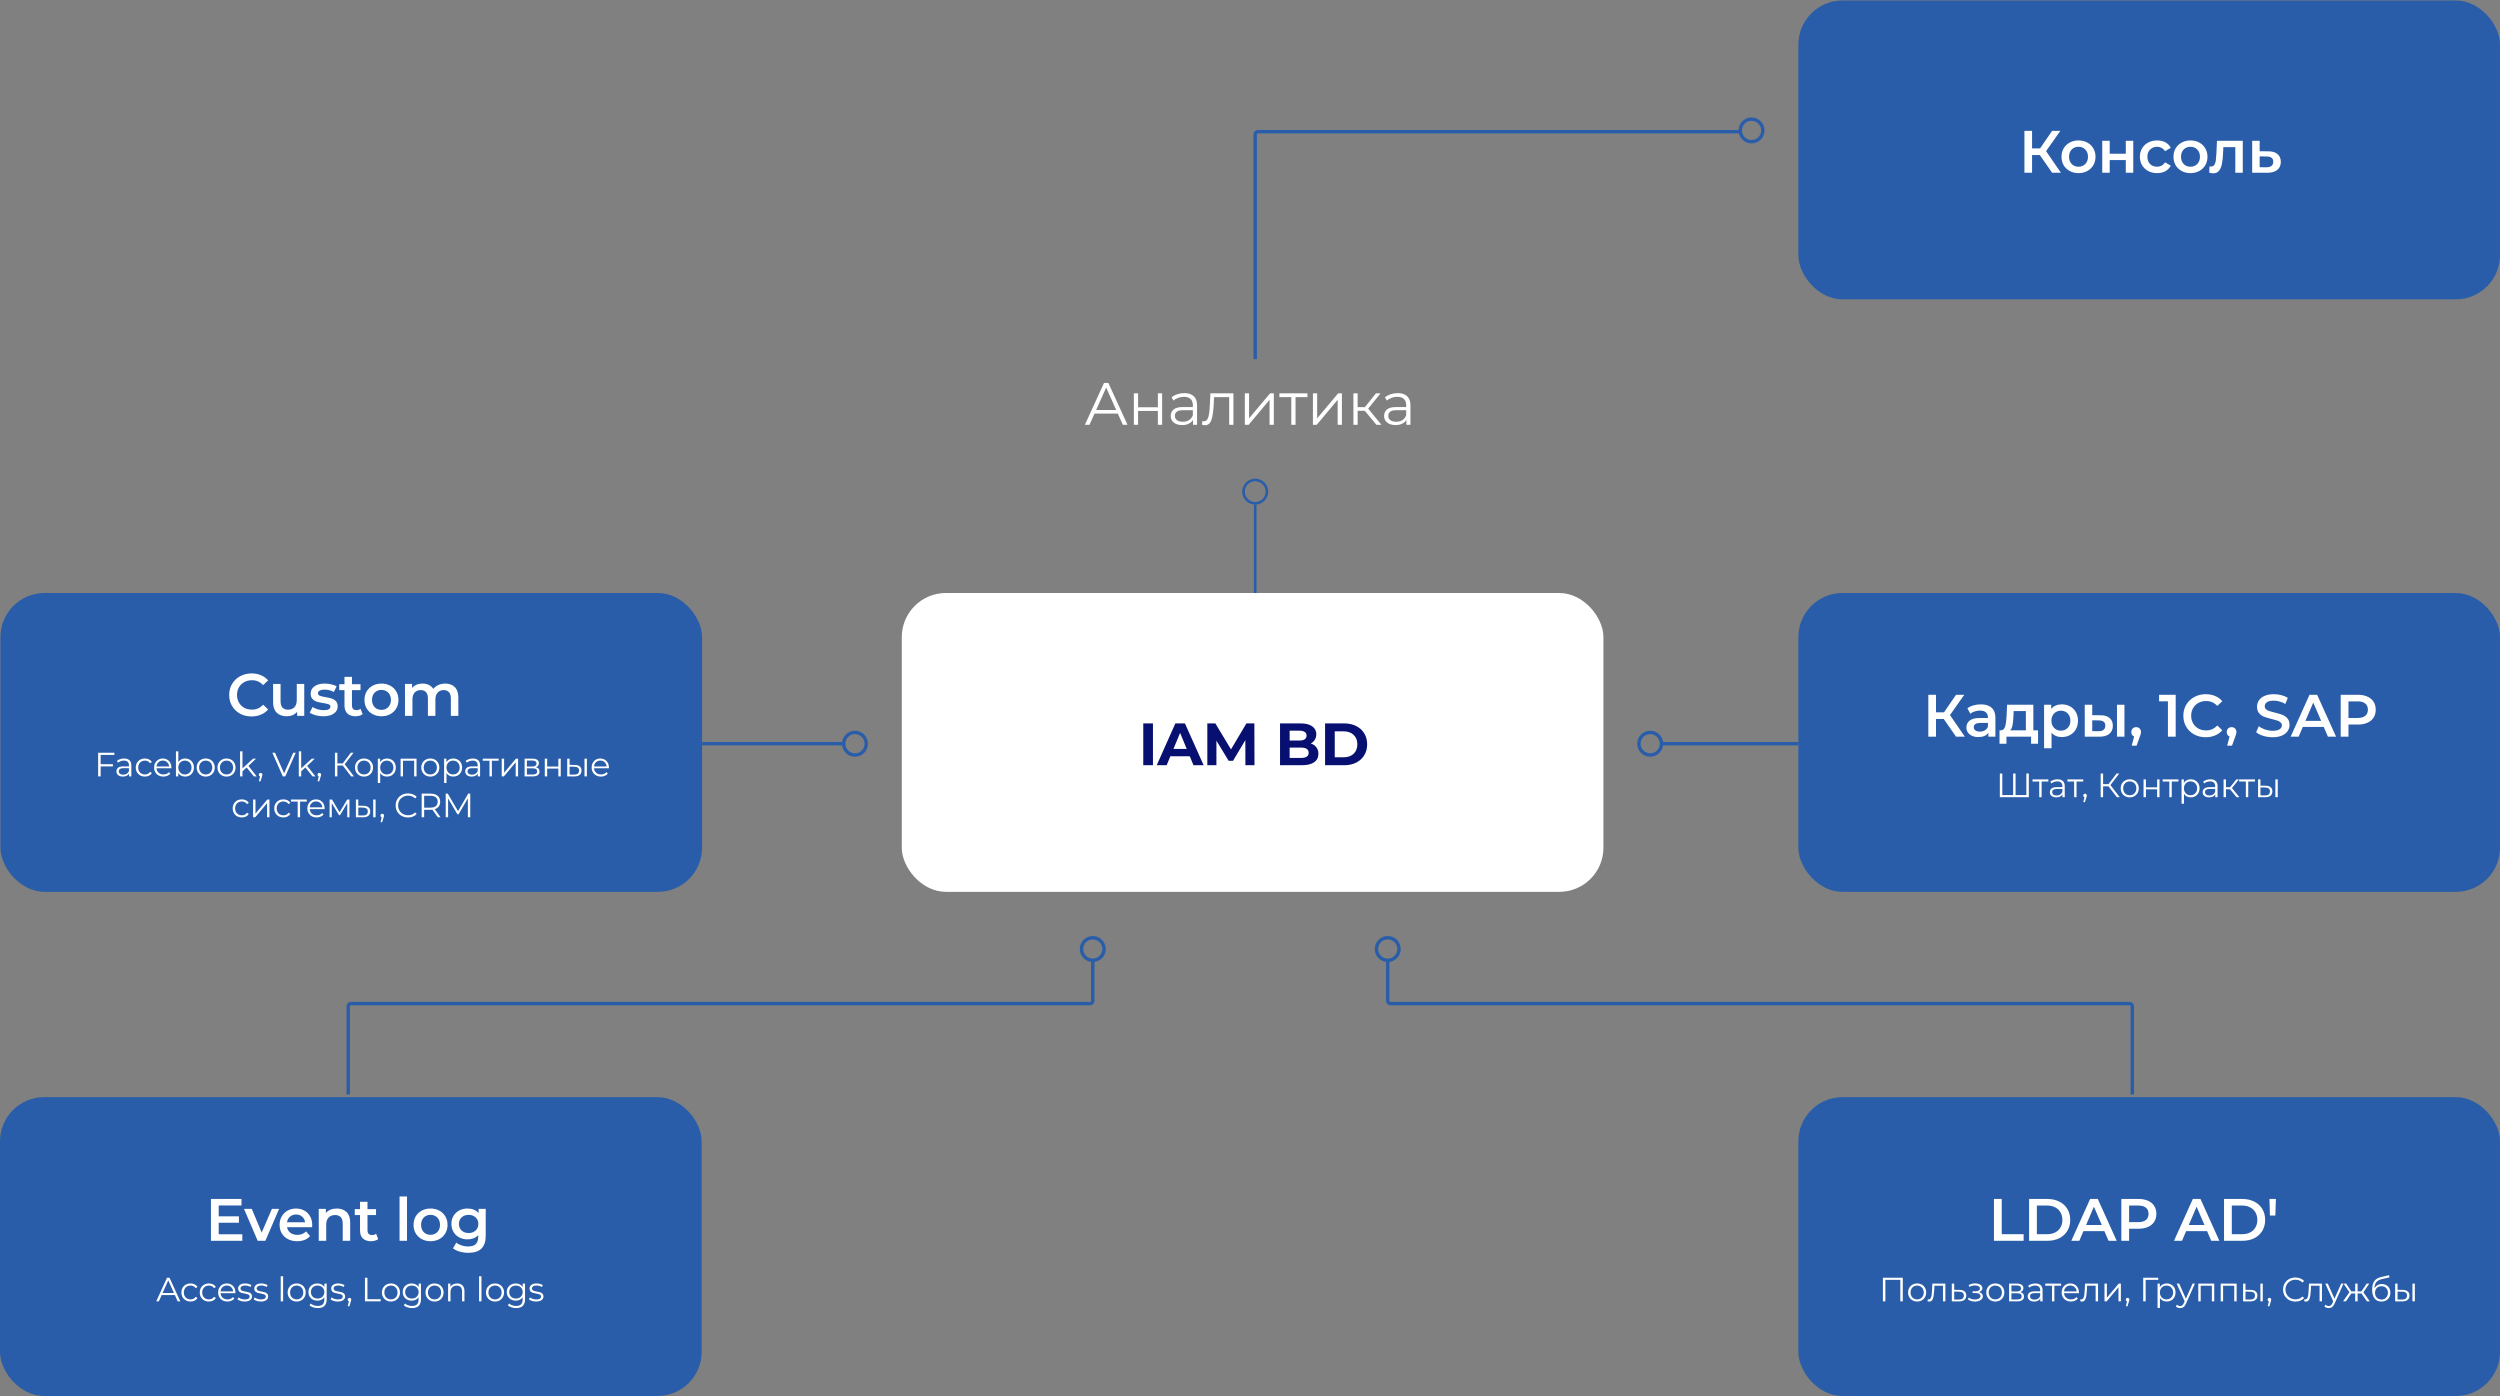<?xml version="1.0" encoding="UTF-8"?> <svg xmlns="http://www.w3.org/2000/svg" width="3671" height="2050" viewBox="0 0 3671 2050" fill="none"><rect x="0" y="0" width="3671" height="2050" fill="#808080" stroke="none"/> <rect x="2640.68" y="0.705" width="1030.32" height="438.841" rx="64.856" fill="#295DA9"></rect> <path d="M2995.31 227.718H2983.9V253.609H2972.66V192.172H2983.9V217.888H2995.66L3013.3 192.172H3025.41L3004.43 221.925L3026.2 253.609H3013.3L2995.31 227.718ZM3052.04 254.224C3047.3 254.224 3043.03 253.2 3039.23 251.152C3035.42 249.104 3032.44 246.266 3030.27 242.638C3028.17 238.952 3027.11 234.798 3027.11 230.175C3027.11 225.553 3028.17 221.428 3030.27 217.8C3032.44 214.172 3035.42 211.334 3039.23 209.286C3043.03 207.239 3047.3 206.215 3052.04 206.215C3056.84 206.215 3061.14 207.239 3064.94 209.286C3068.75 211.334 3071.7 214.172 3073.81 217.8C3075.97 221.428 3077.05 225.553 3077.05 230.175C3077.05 234.798 3075.97 238.952 3073.81 242.638C3071.7 246.266 3068.75 249.104 3064.94 251.152C3061.14 253.2 3056.84 254.224 3052.04 254.224ZM3052.04 244.833C3056.08 244.833 3059.41 243.487 3062.05 240.795C3064.68 238.104 3066 234.564 3066 230.175C3066 225.787 3064.68 222.247 3062.05 219.555C3059.41 216.864 3056.08 215.518 3052.04 215.518C3048 215.518 3044.67 216.864 3042.04 219.555C3039.46 222.247 3038.17 225.787 3038.17 230.175C3038.17 234.564 3039.46 238.104 3042.04 240.795C3044.67 243.487 3048 244.833 3052.04 244.833ZM3086.93 206.741H3097.9V225.787H3121.51V206.741H3132.48V253.609H3121.51V235.09H3097.9V253.609H3086.93V206.741ZM3167.54 254.224C3162.69 254.224 3158.33 253.2 3154.47 251.152C3150.61 249.104 3147.59 246.266 3145.43 242.638C3143.26 238.952 3142.18 234.798 3142.18 230.175C3142.18 225.553 3143.26 221.428 3145.43 217.8C3147.59 214.172 3150.58 211.334 3154.38 209.286C3158.24 207.239 3162.63 206.215 3167.54 206.215C3172.17 206.215 3176.2 207.151 3179.66 209.023C3183.17 210.896 3185.8 213.587 3187.56 217.098L3179.13 222.013C3177.78 219.848 3176.09 218.239 3174.04 217.186C3172.05 216.074 3169.86 215.518 3167.46 215.518C3163.36 215.518 3159.97 216.864 3157.28 219.555C3154.58 222.188 3153.24 225.728 3153.24 230.175C3153.24 234.622 3154.55 238.191 3157.19 240.883C3159.88 243.516 3163.3 244.833 3167.46 244.833C3169.86 244.833 3172.05 244.306 3174.04 243.253C3176.09 242.141 3177.78 240.503 3179.13 238.338L3187.56 243.253C3185.74 246.763 3183.08 249.484 3179.57 251.415C3176.12 253.288 3172.11 254.224 3167.54 254.224ZM3216.45 254.224C3211.71 254.224 3207.44 253.2 3203.64 251.152C3199.84 249.104 3196.85 246.266 3194.69 242.638C3192.58 238.952 3191.53 234.798 3191.53 230.175C3191.53 225.553 3192.58 221.428 3194.69 217.8C3196.85 214.172 3199.84 211.334 3203.64 209.286C3207.44 207.239 3211.71 206.215 3216.45 206.215C3221.25 206.215 3225.55 207.239 3229.35 209.286C3233.16 211.334 3236.11 214.172 3238.22 217.8C3240.38 221.428 3241.47 225.553 3241.47 230.175C3241.47 234.798 3240.38 238.952 3238.22 242.638C3236.11 246.266 3233.16 249.104 3229.35 251.152C3225.55 253.2 3221.25 254.224 3216.45 254.224ZM3216.45 244.833C3220.49 244.833 3223.83 243.487 3226.46 240.795C3229.09 238.104 3230.41 234.564 3230.41 230.175C3230.41 225.787 3229.09 222.247 3226.46 219.555C3223.83 216.864 3220.49 215.518 3216.45 215.518C3212.42 215.518 3209.08 216.864 3206.45 219.555C3203.87 222.247 3202.59 225.787 3202.59 230.175C3202.59 234.564 3203.87 238.104 3206.45 240.795C3209.08 243.487 3212.42 244.833 3216.45 244.833ZM3293.3 206.741V253.609H3282.33V216.045H3264.78L3264.34 225.348C3264.05 231.55 3263.46 236.758 3262.59 240.971C3261.77 245.125 3260.33 248.431 3258.29 250.889C3256.3 253.288 3253.55 254.487 3250.04 254.487C3248.4 254.487 3246.38 254.165 3243.98 253.522L3244.51 244.306C3245.32 244.481 3246.03 244.569 3246.61 244.569C3248.84 244.569 3250.5 243.692 3251.61 241.936C3252.73 240.122 3253.43 237.987 3253.72 235.529C3254.07 233.013 3254.36 229.444 3254.6 224.821L3255.39 206.741H3293.3ZM3330.64 222.188C3336.6 222.188 3341.17 223.534 3344.33 226.226C3347.55 228.917 3349.16 232.721 3349.16 237.636C3349.16 242.785 3347.4 246.763 3343.89 249.572C3340.38 252.381 3335.43 253.756 3329.06 253.697L3307.11 253.609V206.741H3318.09V222.101L3330.64 222.188ZM3328.09 245.622C3331.31 245.681 3333.77 245.008 3335.46 243.604C3337.16 242.2 3338.01 240.152 3338.01 237.46C3338.01 234.827 3337.19 232.896 3335.55 231.667C3333.91 230.439 3331.43 229.795 3328.09 229.736L3318.09 229.649V245.535L3328.09 245.622Z" fill="white"></path> <path d="M1641.41 607.351H1607.18L1599.81 623.764H1593.05L1621.13 562.326H1627.54L1655.63 623.764H1648.78L1641.41 607.351ZM1639.04 602.085L1624.29 569.084L1609.55 602.085H1639.04ZM1664.94 577.598H1671.17V598.048H1700.23V577.598H1706.46V623.764H1700.23V603.401H1671.17V623.764H1664.94V577.598ZM1739.09 577.247C1745.12 577.247 1749.74 578.768 1752.96 581.81C1756.18 584.795 1757.78 589.242 1757.78 595.151V623.764H1751.82V616.567C1750.41 618.966 1748.33 620.838 1745.58 622.184C1742.89 623.53 1739.68 624.203 1735.93 624.203C1730.78 624.203 1726.69 622.974 1723.64 620.516C1720.6 618.059 1719.08 614.811 1719.08 610.774C1719.08 606.854 1720.48 603.694 1723.29 601.295C1726.16 598.896 1730.69 597.697 1736.9 597.697H1751.55V594.888C1751.55 590.909 1750.44 587.896 1748.22 585.848C1745.99 583.741 1742.75 582.688 1738.48 582.688C1735.55 582.688 1732.74 583.186 1730.05 584.18C1727.36 585.116 1725.05 586.433 1723.12 588.13L1720.31 583.478C1722.65 581.489 1725.46 579.967 1728.73 578.914C1732.01 577.802 1735.46 577.247 1739.09 577.247ZM1736.9 619.287C1740.41 619.287 1743.42 618.498 1745.94 616.918C1748.45 615.279 1750.32 612.939 1751.55 609.896V602.348H1737.07C1729.17 602.348 1725.22 605.098 1725.22 610.598C1725.22 613.29 1726.25 615.426 1728.29 617.006C1730.34 618.527 1733.21 619.287 1736.9 619.287ZM1811.15 577.598V623.764H1804.92V583.127H1782.8L1782.18 594.537C1781.72 604.133 1780.61 611.505 1778.85 616.654C1777.09 621.804 1773.96 624.378 1769.46 624.378C1768.23 624.378 1766.74 624.144 1764.98 623.676L1765.42 618.322C1766.47 618.556 1767.21 618.673 1767.62 618.673C1770.01 618.673 1771.83 617.561 1773.06 615.338C1774.29 613.114 1775.1 610.364 1775.51 607.088C1775.92 603.811 1776.28 599.481 1776.57 594.098L1777.36 577.598H1811.15ZM1827.9 577.598H1834.13V614.285L1864.94 577.598H1870.47V623.764H1864.23V587.077L1833.51 623.764H1827.9V577.598ZM1919.83 583.127H1902.37V623.764H1896.14V583.127H1878.67V577.598H1919.83V583.127ZM1927.88 577.598H1934.11V614.285L1964.92 577.598H1970.44V623.764H1964.21V587.077L1933.49 623.764H1927.88V577.598ZM2004.1 603.226H1993.57V623.764H1987.34V577.598H1993.57V597.872H2004.19L2020.43 577.598H2027.18L2009.02 599.978L2028.5 623.764H2021.13L2004.1 603.226ZM2052.4 577.247C2058.43 577.247 2063.05 578.768 2066.27 581.81C2069.49 584.795 2071.09 589.242 2071.09 595.151V623.764H2065.13V616.567C2063.72 618.966 2061.64 620.838 2058.89 622.184C2056.2 623.53 2052.98 624.203 2049.24 624.203C2044.09 624.203 2040 622.974 2036.95 620.516C2033.91 618.059 2032.39 614.811 2032.39 610.774C2032.39 606.854 2033.79 603.694 2036.6 601.295C2039.47 598.896 2044 597.697 2050.21 597.697H2064.86V594.888C2064.86 590.909 2063.75 587.896 2061.53 585.848C2059.3 583.741 2056.06 582.688 2051.79 582.688C2048.86 582.688 2046.05 583.186 2043.36 584.18C2040.67 585.116 2038.36 586.433 2036.43 588.13L2033.62 583.478C2035.96 581.489 2038.77 579.967 2042.04 578.914C2045.32 577.802 2048.77 577.247 2052.4 577.247ZM2050.21 619.287C2053.72 619.287 2056.73 618.498 2059.25 616.918C2061.76 615.279 2063.63 612.939 2064.86 609.896V602.348H2050.38C2042.48 602.348 2038.53 605.098 2038.53 610.598C2038.53 613.29 2039.56 615.426 2041.6 617.006C2043.65 618.527 2046.52 619.287 2050.21 619.287Z" fill="white"></path> <rect x="2640.68" y="1611.06" width="1030.32" height="438.841" rx="64.856" fill="#295DA9"></rect> <path d="M2927.94 1760.55H2939.35V1812.33H2971.48V1821.99H2927.94V1760.55ZM2979.52 1760.55H3006.38C3012.93 1760.55 3018.75 1761.84 3023.84 1764.41C3028.93 1766.93 3032.88 1770.53 3035.69 1775.21C3038.5 1779.83 3039.9 1785.18 3039.9 1791.27C3039.9 1797.35 3038.5 1802.74 3035.69 1807.42C3032.88 1812.04 3028.93 1815.64 3023.84 1818.21C3018.75 1820.73 3012.93 1821.99 3006.38 1821.99H2979.52V1760.55ZM3005.85 1812.33C3010.36 1812.33 3014.31 1811.49 3017.7 1809.79C3021.15 1808.03 3023.78 1805.58 3025.6 1802.42C3027.47 1799.2 3028.41 1795.48 3028.41 1791.27C3028.41 1787.06 3027.47 1783.37 3025.6 1780.21C3023.78 1776.99 3021.15 1774.53 3017.7 1772.84C3014.31 1771.08 3010.36 1770.21 3005.85 1770.21H2990.93V1812.33H3005.85ZM3090.06 1807.77H3059.34L3053.28 1821.99H3041.52L3069.17 1760.55H3080.4L3108.14 1821.99H3096.2L3090.06 1807.77ZM3086.28 1798.82L3074.7 1771.96L3063.2 1798.82H3086.28ZM3140.26 1760.55C3145.59 1760.55 3150.21 1761.43 3154.13 1763.18C3158.11 1764.94 3161.15 1767.45 3163.26 1770.73C3165.36 1774.01 3166.42 1777.9 3166.42 1782.4C3166.42 1786.85 3165.36 1790.74 3163.26 1794.08C3161.15 1797.35 3158.11 1799.87 3154.13 1801.63C3150.21 1803.38 3145.59 1804.26 3140.26 1804.26H3126.39V1821.99H3114.98V1760.55H3140.26ZM3139.73 1794.6C3144.71 1794.6 3148.48 1793.55 3151.06 1791.44C3153.63 1789.34 3154.92 1786.33 3154.92 1782.4C3154.92 1778.48 3153.63 1775.47 3151.06 1773.36C3148.48 1771.26 3144.71 1770.21 3139.73 1770.21H3126.39V1794.6H3139.73ZM3240.84 1807.77H3210.12L3204.06 1821.99H3192.3L3219.95 1760.55H3231.18L3258.92 1821.99H3246.98L3240.84 1807.77ZM3237.07 1798.82L3225.48 1771.96L3213.98 1798.82H3237.07ZM3265.77 1760.55H3292.62C3299.18 1760.55 3305 1761.84 3310.09 1764.41C3315.18 1766.93 3319.13 1770.53 3321.94 1775.21C3324.75 1779.83 3326.15 1785.18 3326.15 1791.27C3326.15 1797.35 3324.75 1802.74 3321.94 1807.42C3319.13 1812.04 3315.18 1815.64 3310.09 1818.21C3305 1820.73 3299.18 1821.99 3292.62 1821.99H3265.77V1760.55ZM3292.1 1812.33C3296.6 1812.33 3300.55 1811.49 3303.95 1809.79C3307.4 1808.03 3310.03 1805.58 3311.85 1802.42C3313.72 1799.2 3314.65 1795.48 3314.65 1791.27C3314.65 1787.06 3313.72 1783.37 3311.85 1780.21C3310.03 1776.99 3307.4 1774.53 3303.95 1772.84C3300.55 1771.08 3296.6 1770.21 3292.1 1770.21H3277.18V1812.33H3292.1ZM3332.44 1760.55H3341.91L3341.12 1784.86H3333.14L3332.44 1760.55Z" fill="white"></path> <path d="M2794.06 1876.19V1910.92H2790.44V1879.37H2768.46V1910.92H2764.84V1876.19H2794.06ZM2815.15 1911.16C2812.64 1911.16 2810.37 1910.6 2808.36 1909.48C2806.34 1908.32 2804.75 1906.73 2803.59 1904.72C2802.44 1902.7 2801.86 1900.42 2801.86 1897.87C2801.86 1895.32 2802.44 1893.04 2803.59 1891.02C2804.75 1889.01 2806.34 1887.43 2808.36 1886.31C2810.37 1885.19 2812.64 1884.62 2815.15 1884.62C2817.67 1884.62 2819.93 1885.19 2821.95 1886.31C2823.97 1887.43 2825.54 1889.01 2826.66 1891.02C2827.82 1893.04 2828.4 1895.32 2828.4 1897.87C2828.4 1900.42 2827.82 1902.7 2826.66 1904.72C2825.54 1906.73 2823.97 1908.32 2821.95 1909.48C2819.93 1910.6 2817.67 1911.16 2815.15 1911.16ZM2815.15 1908.04C2817 1908.04 2818.66 1907.63 2820.11 1906.8C2821.6 1905.94 2822.76 1904.73 2823.59 1903.18C2824.41 1901.62 2824.83 1899.85 2824.83 1897.87C2824.83 1895.88 2824.41 1894.12 2823.59 1892.56C2822.76 1891.01 2821.6 1889.82 2820.11 1888.99C2818.66 1888.13 2817 1887.7 2815.15 1887.7C2813.3 1887.7 2811.63 1888.13 2810.14 1888.99C2808.69 1889.82 2807.53 1891.01 2806.67 1892.56C2805.84 1894.12 2805.43 1895.88 2805.43 1897.87C2805.43 1899.85 2805.84 1901.62 2806.67 1903.18C2807.53 1904.73 2808.69 1905.94 2810.14 1906.8C2811.63 1907.63 2813.3 1908.04 2815.15 1908.04ZM2856.57 1884.82V1910.92H2853.04V1887.95H2840.54L2840.2 1894.4C2839.93 1899.82 2839.3 1903.99 2838.31 1906.9C2837.32 1909.81 2835.55 1911.26 2833 1911.26C2832.31 1911.26 2831.46 1911.13 2830.47 1910.87L2830.72 1907.84C2831.32 1907.97 2831.73 1908.04 2831.96 1908.04C2833.32 1908.04 2834.34 1907.41 2835.04 1906.15C2835.73 1904.9 2836.19 1903.34 2836.43 1901.49C2836.66 1899.64 2836.86 1897.19 2837.02 1894.15L2837.47 1884.82H2856.57ZM2877.24 1894.05C2880.52 1894.08 2883 1894.81 2884.69 1896.23C2886.41 1897.65 2887.27 1899.7 2887.27 1902.38C2887.27 1905.16 2886.34 1907.29 2884.49 1908.78C2882.67 1910.27 2880.02 1911 2876.55 1910.97L2866.03 1910.92V1884.82H2869.56V1893.95L2877.24 1894.05ZM2876.35 1908.29C2878.77 1908.32 2880.59 1907.84 2881.81 1906.85C2883.07 1905.82 2883.69 1904.33 2883.69 1902.38C2883.69 1900.47 2883.08 1899.04 2881.86 1898.12C2880.63 1897.19 2878.8 1896.71 2876.35 1896.68L2869.56 1896.58V1908.19L2876.35 1908.29ZM2905.9 1897.32C2907.75 1897.75 2909.17 1898.5 2910.16 1899.56C2911.19 1900.61 2911.7 1901.9 2911.7 1903.43C2911.7 1904.95 2911.17 1906.3 2910.11 1907.49C2909.09 1908.68 2907.68 1909.61 2905.9 1910.27C2904.11 1910.9 2902.14 1911.21 2899.99 1911.21C2898.11 1911.21 2896.26 1910.95 2894.44 1910.42C2892.62 1909.86 2891.03 1909.05 2889.68 1907.99L2890.87 1905.36C2892.06 1906.25 2893.45 1906.95 2895.03 1907.44C2896.62 1907.94 2898.23 1908.19 2899.85 1908.19C2902.26 1908.19 2904.23 1907.74 2905.75 1906.85C2907.3 1905.92 2908.08 1904.68 2908.08 1903.13C2908.08 1901.74 2907.45 1900.66 2906.2 1899.9C2904.94 1899.11 2903.22 1898.71 2901.04 1898.71H2896.57V1896.13H2900.84C2902.79 1896.13 2904.36 1895.77 2905.55 1895.04C2906.74 1894.28 2907.34 1893.27 2907.34 1892.02C2907.34 1890.63 2906.66 1889.53 2905.3 1888.74C2903.98 1887.95 2902.24 1887.55 2900.09 1887.55C2897.28 1887.55 2894.5 1888.26 2891.76 1889.68L2890.77 1886.96C2893.88 1885.33 2897.1 1884.52 2900.44 1884.52C2902.43 1884.52 2904.21 1884.82 2905.8 1885.42C2907.42 1885.98 2908.68 1886.79 2909.57 1887.85C2910.5 1888.91 2910.96 1890.13 2910.96 1891.52C2910.96 1892.84 2910.5 1894.02 2909.57 1895.04C2908.68 1896.07 2907.45 1896.83 2905.9 1897.32ZM2929.92 1911.16C2927.4 1911.16 2925.14 1910.6 2923.12 1909.48C2921.1 1908.32 2919.52 1906.73 2918.36 1904.72C2917.2 1902.7 2916.62 1900.42 2916.62 1897.87C2916.62 1895.32 2917.2 1893.04 2918.36 1891.02C2919.52 1889.01 2921.1 1887.43 2923.12 1886.31C2925.14 1885.19 2927.4 1884.62 2929.92 1884.62C2932.43 1884.62 2934.7 1885.19 2936.71 1886.31C2938.73 1887.43 2940.3 1889.01 2941.43 1891.02C2942.58 1893.04 2943.16 1895.32 2943.16 1897.87C2943.16 1900.42 2942.58 1902.7 2941.43 1904.72C2940.3 1906.73 2938.73 1908.32 2936.71 1909.48C2934.7 1910.6 2932.43 1911.16 2929.92 1911.16ZM2929.92 1908.04C2931.77 1908.04 2933.42 1907.63 2934.88 1906.8C2936.37 1905.94 2937.52 1904.73 2938.35 1903.18C2939.18 1901.62 2939.59 1899.85 2939.59 1897.87C2939.59 1895.88 2939.18 1894.12 2938.35 1892.56C2937.52 1891.01 2936.37 1889.82 2934.88 1888.99C2933.42 1888.13 2931.77 1887.7 2929.92 1887.7C2928.07 1887.7 2926.4 1888.13 2924.91 1888.99C2923.45 1889.82 2922.29 1891.01 2921.43 1892.56C2920.61 1894.12 2920.19 1895.88 2920.19 1897.87C2920.19 1899.85 2920.61 1901.62 2921.43 1903.18C2922.29 1904.73 2923.45 1905.94 2924.91 1906.8C2926.4 1907.63 2928.07 1908.04 2929.92 1908.04ZM2966.76 1897.42C2970.3 1898.25 2972.07 1900.38 2972.07 1903.82C2972.07 1906.1 2971.23 1907.86 2969.54 1909.08C2967.85 1910.3 2965.34 1910.92 2962 1910.92H2950.14V1884.82H2961.65C2964.63 1884.82 2966.96 1885.4 2968.65 1886.56C2970.34 1887.72 2971.18 1889.37 2971.18 1891.52C2971.18 1892.94 2970.78 1894.17 2969.99 1895.19C2969.23 1896.18 2968.15 1896.93 2966.76 1897.42ZM2953.57 1896.43H2961.41C2963.42 1896.43 2964.96 1896.05 2966.02 1895.29C2967.11 1894.53 2967.66 1893.42 2967.66 1891.97C2967.66 1890.51 2967.11 1889.42 2966.02 1888.69C2964.96 1887.96 2963.42 1887.6 2961.41 1887.6H2953.57V1896.43ZM2961.85 1908.14C2964.1 1908.14 2965.79 1907.77 2966.91 1907.05C2968.04 1906.32 2968.6 1905.18 2968.6 1903.62C2968.6 1902.07 2968.09 1900.93 2967.06 1900.2C2966.04 1899.44 2964.42 1899.06 2962.2 1899.06H2953.57V1908.14H2961.85ZM2988.76 1884.62C2992.17 1884.62 2994.78 1885.48 2996.6 1887.2C2998.42 1888.89 2999.33 1891.4 2999.33 1894.74V1910.92H2995.95V1906.85C2995.16 1908.2 2993.98 1909.26 2992.43 1910.02C2990.91 1910.78 2989.09 1911.16 2986.97 1911.16C2984.06 1911.16 2981.75 1910.47 2980.03 1909.08C2978.31 1907.69 2977.45 1905.86 2977.45 1903.57C2977.45 1901.36 2978.24 1899.57 2979.83 1898.22C2981.45 1896.86 2984.01 1896.18 2987.52 1896.18H2995.8V1894.59C2995.8 1892.35 2995.18 1890.64 2993.92 1889.49C2992.66 1888.29 2990.83 1887.7 2988.41 1887.7C2986.76 1887.7 2985.17 1887.98 2983.65 1888.54C2982.13 1889.07 2980.82 1889.82 2979.73 1890.78L2978.14 1888.15C2979.47 1887.02 2981.05 1886.16 2982.91 1885.57C2984.76 1884.94 2986.71 1884.62 2988.76 1884.62ZM2987.52 1908.39C2989.5 1908.39 2991.21 1907.94 2992.63 1907.05C2994.05 1906.12 2995.11 1904.8 2995.8 1903.08V1898.81H2987.62C2983.15 1898.81 2980.92 1900.37 2980.92 1903.47C2980.92 1905 2981.5 1906.2 2982.66 1907.1C2983.82 1907.96 2985.44 1908.39 2987.52 1908.39ZM3026.51 1887.95H3016.64V1910.92H3013.12V1887.95H3003.25V1884.82H3026.51V1887.95ZM3052.67 1898.96H3030.84C3031.04 1901.67 3032.08 1903.87 3033.96 1905.56C3035.85 1907.21 3038.23 1908.04 3041.11 1908.04C3042.73 1908.04 3044.22 1907.76 3045.57 1907.2C3046.93 1906.6 3048.1 1905.74 3049.1 1904.62L3051.08 1906.9C3049.92 1908.29 3048.47 1909.35 3046.71 1910.07C3044.99 1910.8 3043.09 1911.16 3041.01 1911.16C3038.33 1911.16 3035.95 1910.6 3033.87 1909.48C3031.82 1908.32 3030.21 1906.73 3029.05 1904.72C3027.9 1902.7 3027.32 1900.42 3027.32 1897.87C3027.32 1895.32 3027.86 1893.04 3028.95 1891.02C3030.08 1889.01 3031.6 1887.43 3033.52 1886.31C3035.47 1885.19 3037.65 1884.62 3040.07 1884.62C3042.48 1884.62 3044.65 1885.19 3046.57 1886.31C3048.48 1887.43 3049.99 1889.01 3051.08 1891.02C3052.17 1893.01 3052.72 1895.29 3052.72 1897.87L3052.67 1898.96ZM3040.07 1887.65C3037.55 1887.65 3035.44 1888.46 3033.72 1890.08C3032.03 1891.67 3031.07 1893.75 3030.84 1896.33H3049.34C3049.11 1893.75 3048.14 1891.67 3046.42 1890.08C3044.73 1888.46 3042.61 1887.65 3040.07 1887.65ZM3080.77 1884.82V1910.92H3077.24V1887.95H3064.74L3064.4 1894.4C3064.13 1899.82 3063.5 1903.99 3062.51 1906.9C3061.52 1909.81 3059.75 1911.26 3057.2 1911.26C3056.51 1911.26 3055.66 1911.13 3054.67 1910.87L3054.92 1907.84C3055.52 1907.97 3055.93 1908.04 3056.16 1908.04C3057.52 1908.04 3058.54 1907.41 3059.24 1906.15C3059.93 1904.9 3060.39 1903.34 3060.63 1901.49C3060.86 1899.64 3061.06 1897.19 3061.22 1894.15L3061.67 1884.82H3080.77ZM3090.23 1884.82H3093.76V1905.56L3111.17 1884.82H3114.29V1910.92H3110.77V1890.18L3093.41 1910.92H3090.23V1884.82ZM3124.14 1905.76C3124.9 1905.76 3125.53 1906.02 3126.02 1906.55C3126.52 1907.05 3126.77 1907.67 3126.77 1908.44C3126.77 1908.83 3126.7 1909.26 3126.57 1909.73C3126.47 1910.19 3126.31 1910.72 3126.07 1911.31L3123.99 1918.16H3121.61L3123.3 1910.97C3122.77 1910.8 3122.34 1910.5 3122.01 1910.07C3121.68 1909.61 3121.51 1909.06 3121.51 1908.44C3121.51 1907.67 3121.76 1907.05 3122.25 1906.55C3122.75 1906.02 3123.38 1905.76 3124.14 1905.76ZM3169.17 1879.37H3150.66L3150.71 1910.92H3147.09V1876.19H3169.17V1879.37ZM3181.57 1884.62C3184.02 1884.62 3186.24 1885.19 3188.22 1886.31C3190.21 1887.4 3191.76 1888.96 3192.89 1890.97C3194.01 1892.99 3194.57 1895.29 3194.57 1897.87C3194.57 1900.48 3194.01 1902.8 3192.89 1904.81C3191.76 1906.83 3190.21 1908.4 3188.22 1909.53C3186.27 1910.62 3184.06 1911.16 3181.57 1911.16C3179.46 1911.16 3177.54 1910.73 3175.82 1909.87C3174.13 1908.98 3172.74 1907.69 3171.65 1906V1920.54H3168.13V1884.82H3171.5V1889.98C3172.56 1888.26 3173.95 1886.94 3175.67 1886.01C3177.42 1885.09 3179.39 1884.62 3181.57 1884.62ZM3181.33 1908.04C3183.15 1908.04 3184.8 1907.63 3186.29 1906.8C3187.78 1905.94 3188.93 1904.73 3189.76 1903.18C3190.62 1901.62 3191.05 1899.85 3191.05 1897.87C3191.05 1895.88 3190.62 1894.13 3189.76 1892.61C3188.93 1891.06 3187.78 1889.85 3186.29 1888.99C3184.8 1888.13 3183.15 1887.7 3181.33 1887.7C3179.47 1887.7 3177.8 1888.13 3176.32 1888.99C3174.86 1889.85 3173.7 1891.06 3172.84 1892.61C3172.02 1894.13 3171.6 1895.88 3171.6 1897.87C3171.6 1899.85 3172.02 1901.62 3172.84 1903.18C3173.7 1904.73 3174.86 1905.94 3176.32 1906.8C3177.8 1907.63 3179.47 1908.04 3181.33 1908.04ZM3223.04 1884.82L3210 1914.04C3208.94 1916.49 3207.71 1918.22 3206.32 1919.25C3204.94 1920.28 3203.26 1920.79 3201.31 1920.79C3200.06 1920.79 3198.88 1920.59 3197.79 1920.19C3196.7 1919.8 3195.76 1919.2 3194.96 1918.41L3196.6 1915.78C3197.92 1917.1 3199.51 1917.76 3201.36 1917.76C3202.55 1917.76 3203.56 1917.43 3204.39 1916.77C3205.25 1916.11 3206.04 1914.98 3206.77 1913.4L3207.91 1910.87L3196.25 1884.82H3199.92L3209.75 1907L3219.57 1884.82H3223.04ZM3251.4 1884.82V1910.92H3247.88V1887.95H3231.51V1910.92H3227.98V1884.82H3251.4ZM3284.28 1884.82V1910.92H3280.76V1887.95H3264.39V1910.92H3260.87V1884.82H3284.28ZM3304.71 1894.05C3307.98 1894.08 3310.48 1894.81 3312.2 1896.23C3313.92 1897.65 3314.78 1899.7 3314.78 1902.38C3314.78 1905.16 3313.85 1907.29 3312 1908.78C3310.15 1910.27 3307.51 1911 3304.07 1910.97L3293.75 1910.92V1884.82H3297.27V1893.95L3304.71 1894.05ZM3319.15 1884.82H3322.67V1910.92H3319.15V1884.82ZM3303.87 1908.29C3306.28 1908.32 3308.1 1907.84 3309.32 1906.85C3310.58 1905.82 3311.21 1904.33 3311.21 1902.38C3311.21 1900.47 3310.6 1899.04 3309.37 1898.12C3308.15 1897.19 3306.31 1896.71 3303.87 1896.68L3297.27 1896.58V1908.19L3303.87 1908.29ZM3332.45 1905.76C3333.21 1905.76 3333.84 1906.02 3334.33 1906.55C3334.83 1907.05 3335.08 1907.67 3335.08 1908.44C3335.08 1908.83 3335.01 1909.26 3334.88 1909.73C3334.78 1910.19 3334.62 1910.72 3334.38 1911.31L3332.3 1918.16H3329.92L3331.61 1910.97C3331.08 1910.8 3330.65 1910.5 3330.32 1910.07C3329.99 1909.61 3329.82 1909.06 3329.82 1908.44C3329.82 1907.67 3330.07 1907.05 3330.56 1906.55C3331.06 1906.02 3331.69 1905.76 3332.45 1905.76ZM3370.58 1911.21C3367.14 1911.21 3364.03 1910.45 3361.25 1908.93C3358.51 1907.41 3356.34 1905.31 3354.75 1902.63C3353.2 1899.92 3352.42 1896.89 3352.42 1893.55C3352.42 1890.21 3353.2 1887.2 3354.75 1884.52C3356.34 1881.81 3358.52 1879.7 3361.3 1878.17C3364.08 1876.65 3367.19 1875.89 3370.63 1875.89C3373.21 1875.89 3375.59 1876.32 3377.77 1877.18C3379.96 1878.04 3381.81 1879.3 3383.33 1880.95L3381 1883.28C3378.29 1880.54 3374.86 1879.17 3370.73 1879.17C3367.98 1879.17 3365.49 1879.8 3363.24 1881.05C3360.99 1882.31 3359.22 1884.03 3357.93 1886.21C3356.67 1888.39 3356.04 1890.84 3356.04 1893.55C3356.04 1896.27 3356.67 1898.71 3357.93 1900.9C3359.22 1903.08 3360.99 1904.8 3363.24 1906.05C3365.49 1907.31 3367.98 1907.94 3370.73 1907.94C3374.9 1907.94 3378.32 1906.55 3381 1903.77L3383.33 1906.1C3381.81 1907.76 3379.94 1909.03 3377.72 1909.92C3375.54 1910.78 3373.16 1911.21 3370.58 1911.21ZM3409.59 1884.82V1910.92H3406.07V1887.95H3393.57L3393.22 1894.4C3392.96 1899.82 3392.33 1903.99 3391.34 1906.9C3390.34 1909.81 3388.58 1911.26 3386.03 1911.26C3385.33 1911.26 3384.49 1911.13 3383.5 1910.87L3383.75 1907.84C3384.34 1907.97 3384.76 1908.04 3384.99 1908.04C3386.34 1908.04 3387.37 1907.41 3388.06 1906.15C3388.76 1904.9 3389.22 1903.34 3389.45 1901.49C3389.68 1899.64 3389.88 1897.19 3390.05 1894.15L3390.49 1884.82H3409.59ZM3441.23 1884.82L3428.19 1914.04C3427.13 1916.49 3425.91 1918.22 3424.52 1919.25C3423.13 1920.28 3421.46 1920.79 3419.51 1920.79C3418.25 1920.79 3417.08 1920.59 3415.98 1920.19C3414.89 1919.8 3413.95 1919.2 3413.16 1918.41L3414.79 1915.78C3416.12 1917.1 3417.7 1917.76 3419.56 1917.76C3420.75 1917.76 3421.76 1917.43 3422.58 1916.77C3423.44 1916.11 3424.24 1914.98 3424.96 1913.4L3426.1 1910.87L3414.45 1884.82H3418.12L3427.94 1907L3437.76 1884.82H3441.23ZM3467.54 1899.31H3461.89V1910.92H3458.37V1899.31H3452.71L3444.72 1910.92H3440.51L3449.88 1897.47L3441.25 1884.82H3445.07L3452.71 1896.28H3458.37V1884.82H3461.89V1896.28H3467.54L3475.23 1884.82H3479.05L3470.42 1897.52L3479.8 1910.92H3475.58L3467.54 1899.31ZM3497.52 1885.47C3499.94 1885.47 3502.09 1886.01 3503.97 1887.1C3505.89 1888.16 3507.38 1889.67 3508.44 1891.62C3509.49 1893.54 3510.02 1895.74 3510.02 1898.22C3510.02 1900.76 3509.46 1903.03 3508.34 1905.01C3507.24 1906.96 3505.71 1908.49 3503.72 1909.58C3501.74 1910.67 3499.46 1911.21 3496.88 1911.21C3492.54 1911.21 3489.19 1909.69 3486.81 1906.65C3484.43 1903.61 3483.23 1899.41 3483.23 1894.05C3483.23 1888.46 3484.29 1884.18 3486.41 1881.2C3488.56 1878.22 3491.9 1876.21 3496.43 1875.15L3508.14 1872.47L3508.73 1875.69L3497.72 1878.22C3493.98 1879.05 3491.24 1880.52 3489.49 1882.64C3487.73 1884.72 3486.77 1887.82 3486.61 1891.92C3487.67 1889.9 3489.14 1888.33 3491.02 1887.2C3492.91 1886.05 3495.07 1885.47 3497.52 1885.47ZM3496.98 1908.29C3498.79 1908.29 3500.42 1907.87 3501.84 1907.05C3503.29 1906.19 3504.42 1905 3505.21 1903.47C3506.04 1901.95 3506.45 1900.23 3506.45 1898.32C3506.45 1896.4 3506.05 1894.71 3505.26 1893.26C3504.47 1891.8 3503.34 1890.68 3501.89 1889.88C3500.47 1889.06 3498.83 1888.64 3496.98 1888.64C3495.12 1888.64 3493.47 1889.06 3492.02 1889.88C3490.59 1890.68 3489.47 1891.8 3488.64 1893.26C3487.85 1894.71 3487.45 1896.4 3487.45 1898.32C3487.45 1900.23 3487.85 1901.95 3488.64 1903.47C3489.47 1905 3490.61 1906.19 3492.06 1907.05C3493.52 1907.87 3495.16 1908.29 3496.98 1908.29ZM3527.99 1894.05C3531.26 1894.08 3533.76 1894.81 3535.48 1896.23C3537.2 1897.65 3538.06 1899.7 3538.06 1902.38C3538.06 1905.16 3537.13 1907.29 3535.28 1908.78C3533.43 1910.27 3530.78 1911 3527.35 1910.97L3517.03 1910.92V1884.82H3520.55V1893.95L3527.99 1894.05ZM3542.43 1884.82H3545.95V1910.92H3542.43V1884.82ZM3527.15 1908.29C3529.56 1908.32 3531.38 1907.84 3532.6 1906.85C3533.86 1905.82 3534.49 1904.33 3534.49 1902.38C3534.49 1900.47 3533.88 1899.04 3532.65 1898.12C3531.43 1897.19 3529.59 1896.71 3527.15 1896.68L3520.55 1896.58V1908.19L3527.15 1908.29Z" fill="white"></path> <rect x="2640.68" y="870.754" width="1030.32" height="438.841" rx="64.856" fill="#295DA9"></rect> <path d="M2854.22 1055.79H2842.81V1081.68H2831.58V1020.24H2842.81V1045.96H2854.57L2872.22 1020.24H2884.33L2863.35 1050L2885.12 1081.68H2872.22L2854.22 1055.79ZM2908.73 1034.28C2915.64 1034.28 2920.91 1035.95 2924.53 1039.29C2928.22 1042.56 2930.06 1047.54 2930.06 1054.21V1081.68H2919.71V1075.97C2918.36 1078.02 2916.43 1079.6 2913.91 1080.71C2911.46 1081.77 2908.47 1082.29 2904.96 1082.29C2901.45 1082.29 2898.38 1081.71 2895.75 1080.54C2893.11 1079.31 2891.06 1077.64 2889.6 1075.54C2888.2 1073.37 2887.49 1070.94 2887.49 1068.25C2887.49 1064.04 2889.05 1060.67 2892.15 1058.16C2895.31 1055.58 2900.25 1054.3 2906.98 1054.3H2919.09V1053.59C2919.09 1050.32 2918.1 1047.8 2916.11 1046.05C2914.18 1044.29 2911.28 1043.41 2907.42 1043.41C2904.79 1043.41 2902.18 1043.82 2899.61 1044.64C2897.09 1045.46 2894.96 1046.6 2893.2 1048.06L2888.9 1040.08C2891.36 1038.21 2894.31 1036.77 2897.76 1035.78C2901.22 1034.78 2904.87 1034.28 2908.73 1034.28ZM2907.24 1074.31C2909.99 1074.31 2912.42 1073.69 2914.53 1072.46C2916.69 1071.18 2918.21 1069.36 2919.09 1067.02V1061.58H2907.77C2901.45 1061.58 2898.29 1063.66 2898.29 1067.81C2898.29 1069.8 2899.08 1071.38 2900.66 1072.55C2902.24 1073.72 2904.43 1074.31 2907.24 1074.31ZM2992.7 1072.38V1092.12H2982.43V1081.68H2946.27V1092.12H2936.09V1072.38H2938.28C2941.27 1072.26 2943.29 1070.36 2944.34 1066.67C2945.45 1062.93 2946.18 1057.66 2946.53 1050.87L2947.15 1034.81H2985.77V1072.38H2992.7ZM2956.54 1051.66C2956.31 1057.05 2955.87 1061.43 2955.22 1064.83C2954.58 1068.22 2953.41 1070.74 2951.71 1072.38H2974.8V1044.11H2956.8L2956.54 1051.66ZM3027.51 1034.28C3032.08 1034.28 3036.14 1035.28 3039.71 1037.27C3043.34 1039.26 3046.18 1042.07 3048.23 1045.69C3050.27 1049.32 3051.3 1053.51 3051.3 1058.25C3051.3 1062.99 3050.27 1067.2 3048.23 1070.88C3046.18 1074.51 3043.34 1077.32 3039.71 1079.31C3036.14 1081.3 3032.08 1082.29 3027.51 1082.29C3021.19 1082.29 3016.19 1080.19 3012.5 1075.97V1098.71H3001.53V1034.81H3011.98V1040.96C3013.79 1038.73 3016.02 1037.06 3018.65 1035.95C3021.34 1034.84 3024.3 1034.28 3027.51 1034.28ZM3026.28 1072.9C3030.32 1072.9 3033.63 1071.56 3036.2 1068.87C3038.84 1066.17 3040.15 1062.63 3040.15 1058.25C3040.15 1053.86 3038.84 1050.32 3036.2 1047.63C3033.63 1044.93 3030.32 1043.59 3026.28 1043.59C3023.65 1043.59 3021.28 1044.2 3019.18 1045.43C3017.07 1046.6 3015.4 1048.3 3014.17 1050.52C3012.94 1052.75 3012.33 1055.32 3012.33 1058.25C3012.33 1061.17 3012.94 1063.75 3014.17 1065.97C3015.4 1068.19 3017.07 1069.92 3019.18 1071.15C3021.28 1072.32 3023.65 1072.9 3026.28 1072.9ZM3084.07 1050.26C3090.04 1050.26 3094.6 1051.6 3097.76 1054.3C3100.92 1056.99 3102.5 1060.79 3102.5 1065.71C3102.5 1070.85 3100.75 1074.83 3097.24 1077.64C3093.78 1080.45 3088.87 1081.83 3082.49 1081.77L3061.25 1081.68V1034.81H3072.22V1050.17L3084.07 1050.26ZM3108.56 1034.81H3119.53V1081.68H3108.56V1034.81ZM3081.53 1073.69C3084.74 1073.75 3087.2 1073.08 3088.9 1071.67C3090.6 1070.27 3091.44 1068.22 3091.44 1065.53C3091.44 1062.9 3090.62 1060.97 3088.99 1059.74C3087.35 1058.51 3084.86 1057.87 3081.53 1057.81L3072.22 1057.72V1073.61L3081.53 1073.69ZM3136.74 1067.72C3138.78 1067.72 3140.48 1068.4 3141.83 1069.74C3143.17 1071.09 3143.84 1072.84 3143.84 1075.01C3143.84 1075.95 3143.7 1076.94 3143.41 1077.99C3143.17 1078.99 3142.65 1080.51 3141.83 1082.56L3137.35 1094.93H3130.24L3133.75 1081.5C3132.46 1080.98 3131.44 1080.16 3130.68 1079.05C3129.98 1077.88 3129.63 1076.53 3129.63 1075.01C3129.63 1072.84 3130.3 1071.09 3131.64 1069.74C3132.99 1068.4 3134.69 1067.72 3136.74 1067.72ZM3194.79 1020.24V1081.68H3183.38V1029.81H3170.4V1020.24H3194.79ZM3238.84 1082.56C3232.64 1082.56 3227.02 1081.21 3221.99 1078.52C3217.02 1075.77 3213.1 1072 3210.23 1067.2C3207.42 1062.4 3206.02 1056.99 3206.02 1050.96C3206.02 1044.93 3207.45 1039.52 3210.32 1034.72C3213.18 1029.93 3217.1 1026.18 3222.08 1023.49C3227.11 1020.74 3232.73 1019.36 3238.93 1019.36C3243.96 1019.36 3248.55 1020.24 3252.71 1022C3256.86 1023.75 3260.37 1026.3 3263.24 1029.63L3255.87 1036.57C3251.42 1031.77 3245.95 1029.37 3239.46 1029.37C3235.24 1029.37 3231.47 1030.31 3228.13 1032.18C3224.8 1033.99 3222.2 1036.54 3220.32 1039.81C3218.45 1043.09 3217.51 1046.81 3217.51 1050.96C3217.51 1055.12 3218.45 1058.83 3220.32 1062.11C3222.2 1065.38 3224.8 1067.96 3228.13 1069.83C3231.47 1071.64 3235.24 1072.55 3239.46 1072.55C3245.95 1072.55 3251.42 1070.12 3255.87 1065.27L3263.24 1072.29C3260.37 1075.62 3256.83 1078.17 3252.62 1079.92C3248.47 1081.68 3243.87 1082.56 3238.84 1082.56ZM3276.87 1067.72C3278.92 1067.72 3280.61 1068.4 3281.96 1069.74C3283.3 1071.09 3283.98 1072.84 3283.98 1075.01C3283.98 1075.95 3283.83 1076.94 3283.54 1077.99C3283.3 1078.99 3282.78 1080.51 3281.96 1082.56L3277.48 1094.93H3270.37L3273.88 1081.5C3272.6 1080.98 3271.57 1080.16 3270.81 1079.05C3270.11 1077.88 3269.76 1076.53 3269.76 1075.01C3269.76 1072.84 3270.43 1071.09 3271.78 1069.74C3273.12 1068.4 3274.82 1067.72 3276.87 1067.72ZM3337.12 1082.56C3332.38 1082.56 3327.79 1081.88 3323.34 1080.54C3318.95 1079.19 3315.47 1077.41 3312.9 1075.18L3316.85 1066.32C3319.36 1068.31 3322.44 1069.95 3326.06 1071.24C3329.75 1072.46 3333.44 1073.08 3337.12 1073.08C3341.69 1073.08 3345.08 1072.35 3347.3 1070.88C3349.58 1069.42 3350.73 1067.49 3350.73 1065.09C3350.73 1063.34 3350.08 1061.9 3348.79 1060.79C3347.57 1059.62 3345.99 1058.71 3344.06 1058.07C3342.12 1057.43 3339.49 1056.7 3336.16 1055.88C3331.48 1054.76 3327.67 1053.65 3324.75 1052.54C3321.88 1051.43 3319.39 1049.7 3317.29 1047.36C3315.24 1044.96 3314.21 1041.75 3314.21 1037.71C3314.21 1034.31 3315.12 1031.24 3316.94 1028.49C3318.81 1025.68 3321.59 1023.46 3325.27 1021.82C3329.02 1020.18 3333.58 1019.36 3338.96 1019.36C3342.71 1019.36 3346.4 1019.83 3350.02 1020.77C3353.65 1021.7 3356.78 1023.05 3359.41 1024.81L3355.82 1033.67C3353.12 1032.09 3350.32 1030.89 3347.39 1030.07C3344.46 1029.25 3341.63 1028.84 3338.88 1028.84C3334.37 1028.84 3331.01 1029.6 3328.78 1031.13C3326.62 1032.65 3325.54 1034.67 3325.54 1037.18C3325.54 1038.94 3326.15 1040.37 3327.38 1041.48C3328.67 1042.59 3330.28 1043.47 3332.21 1044.11C3334.14 1044.76 3336.77 1045.49 3340.11 1046.31C3344.67 1047.36 3348.41 1048.47 3351.34 1049.64C3354.27 1050.76 3356.75 1052.48 3358.8 1054.82C3360.91 1057.16 3361.96 1060.32 3361.96 1064.3C3361.96 1067.7 3361.02 1070.77 3359.15 1073.52C3357.34 1076.27 3354.56 1078.46 3350.81 1080.1C3347.07 1081.74 3342.5 1082.56 3337.12 1082.56ZM3412.16 1067.46H3381.44L3375.38 1081.68H3363.62L3391.27 1020.24H3402.5L3430.24 1081.68H3418.3L3412.16 1067.46ZM3408.38 1058.51L3396.8 1031.65L3385.3 1058.51H3408.38ZM3462.36 1020.24C3467.69 1020.24 3472.31 1021.12 3476.23 1022.87C3480.21 1024.63 3483.25 1027.15 3485.36 1030.42C3487.46 1033.7 3488.52 1037.59 3488.52 1042.1C3488.52 1046.54 3487.46 1050.43 3485.36 1053.77C3483.25 1057.05 3480.21 1059.56 3476.23 1061.32C3472.31 1063.07 3467.69 1063.95 3462.36 1063.95H3448.49V1081.68H3437.08V1020.24H3462.36ZM3461.83 1054.3C3466.81 1054.3 3470.58 1053.24 3473.16 1051.14C3475.73 1049.03 3477.02 1046.02 3477.02 1042.1C3477.02 1038.18 3475.73 1035.16 3473.16 1033.06C3470.58 1030.95 3466.81 1029.9 3461.83 1029.9H3448.49V1054.3H3461.83Z" fill="white"></path> <path d="M2979.13 1135.88V1170.61H2936.56V1135.88H2940.19V1167.43H2956.06V1135.88H2959.68V1167.43H2975.51V1135.88H2979.13ZM3007.79 1147.64H2997.92V1170.61H2994.39V1147.64H2984.52V1144.51H3007.79V1147.64ZM3021.31 1144.32C3024.72 1144.32 3027.33 1145.17 3029.15 1146.89C3030.97 1148.58 3031.88 1151.09 3031.88 1154.44V1170.61H3028.51V1166.54C3027.71 1167.9 3026.54 1168.95 3024.99 1169.71C3023.46 1170.48 3021.65 1170.86 3019.53 1170.86C3016.62 1170.86 3014.3 1170.16 3012.58 1168.77C3010.86 1167.38 3010 1165.55 3010 1163.27C3010 1161.05 3010.8 1159.26 3012.39 1157.91C3014.01 1156.55 3016.57 1155.87 3020.07 1155.87H3028.36V1154.29C3028.36 1152.04 3027.73 1150.33 3026.47 1149.18C3025.22 1147.99 3023.38 1147.39 3020.97 1147.39C3019.31 1147.39 3017.73 1147.67 3016.2 1148.23C3014.68 1148.76 3013.38 1149.51 3012.29 1150.47L3010.7 1147.84C3012.02 1146.71 3013.61 1145.85 3015.46 1145.26C3017.31 1144.63 3019.26 1144.32 3021.31 1144.32ZM3020.07 1168.08C3022.06 1168.08 3023.76 1167.63 3025.18 1166.74C3026.61 1165.81 3027.66 1164.49 3028.36 1162.77V1158.5H3020.17C3015.71 1158.5 3013.48 1160.06 3013.48 1163.17C3013.48 1164.69 3014.06 1165.89 3015.21 1166.79C3016.37 1167.65 3017.99 1168.08 3020.07 1168.08ZM3059.07 1147.64H3049.19V1170.61H3045.67V1147.64H3035.8V1144.51H3059.07V1147.64ZM3061.68 1165.45C3062.44 1165.45 3063.07 1165.71 3063.57 1166.24C3064.06 1166.74 3064.31 1167.37 3064.31 1168.13C3064.31 1168.52 3064.25 1168.95 3064.11 1169.42C3064.01 1169.88 3063.85 1170.41 3063.62 1171L3061.53 1177.85H3059.15L3060.84 1170.66C3060.31 1170.49 3059.88 1170.19 3059.55 1169.76C3059.22 1169.3 3059.05 1168.76 3059.05 1168.13C3059.05 1167.37 3059.3 1166.74 3059.8 1166.24C3060.29 1165.71 3060.92 1165.45 3061.68 1165.45ZM3096.14 1154.68H3088.2V1170.61H3084.63V1135.88H3088.2V1151.46H3096.14L3107.9 1135.88H3111.87L3098.97 1152.75L3112.61 1170.61H3108.4L3096.14 1154.68ZM3127.34 1170.86C3124.83 1170.86 3122.56 1170.29 3120.54 1169.17C3118.53 1168.01 3116.94 1166.42 3115.78 1164.41C3114.62 1162.39 3114.04 1160.11 3114.04 1157.56C3114.04 1155.01 3114.62 1152.73 3115.78 1150.71C3116.94 1148.7 3118.53 1147.13 3120.54 1146C3122.56 1144.88 3124.83 1144.32 3127.34 1144.32C3129.85 1144.32 3132.12 1144.88 3134.14 1146C3136.15 1147.13 3137.72 1148.7 3138.85 1150.71C3140.01 1152.73 3140.58 1155.01 3140.58 1157.56C3140.58 1160.11 3140.01 1162.39 3138.85 1164.41C3137.72 1166.42 3136.15 1168.01 3134.14 1169.17C3132.12 1170.29 3129.85 1170.86 3127.34 1170.86ZM3127.34 1167.73C3129.19 1167.73 3130.85 1167.32 3132.3 1166.49C3133.79 1165.63 3134.95 1164.42 3135.77 1162.87C3136.6 1161.31 3137.01 1159.54 3137.01 1157.56C3137.01 1155.58 3136.6 1153.81 3135.77 1152.25C3134.95 1150.7 3133.79 1149.51 3132.3 1148.68C3130.85 1147.82 3129.19 1147.39 3127.34 1147.39C3125.49 1147.39 3123.82 1147.82 3122.33 1148.68C3120.87 1149.51 3119.72 1150.7 3118.86 1152.25C3118.03 1153.81 3117.62 1155.58 3117.62 1157.56C3117.62 1159.54 3118.03 1161.31 3118.86 1162.87C3119.72 1164.42 3120.87 1165.63 3122.33 1166.49C3123.82 1167.32 3125.49 1167.73 3127.34 1167.73ZM3147.57 1144.51H3151.09V1156.07H3167.51V1144.51H3171.03V1170.61H3167.51V1159.1H3151.09V1170.61H3147.57V1144.51ZM3198.85 1147.64H3188.98V1170.61H3185.46V1147.64H3175.59V1144.51H3198.85V1147.64ZM3216.84 1144.32C3219.29 1144.32 3221.51 1144.88 3223.49 1146C3225.47 1147.09 3227.03 1148.65 3228.15 1150.66C3229.28 1152.68 3229.84 1154.98 3229.84 1157.56C3229.84 1160.17 3229.28 1162.49 3228.15 1164.51C3227.03 1166.52 3225.47 1168.09 3223.49 1169.22C3221.54 1170.31 3219.32 1170.86 3216.84 1170.86C3214.73 1170.86 3212.81 1170.43 3211.09 1169.57C3209.4 1168.67 3208.01 1167.38 3206.92 1165.7V1180.23H3203.4V1144.51H3206.77V1149.67C3207.83 1147.95 3209.22 1146.63 3210.94 1145.7C3212.69 1144.78 3214.66 1144.32 3216.84 1144.32ZM3216.59 1167.73C3218.41 1167.73 3220.07 1167.32 3221.56 1166.49C3223.04 1165.63 3224.2 1164.42 3225.03 1162.87C3225.89 1161.31 3226.32 1159.54 3226.32 1157.56C3226.32 1155.58 3225.89 1153.82 3225.03 1152.3C3224.2 1150.75 3223.04 1149.54 3221.56 1148.68C3220.07 1147.82 3218.41 1147.39 3216.59 1147.39C3214.74 1147.39 3213.07 1147.82 3211.58 1148.68C3210.13 1149.54 3208.97 1150.75 3208.11 1152.3C3207.28 1153.82 3206.87 1155.58 3206.87 1157.56C3206.87 1159.54 3207.28 1161.31 3208.11 1162.87C3208.97 1164.42 3210.13 1165.63 3211.58 1166.49C3213.07 1167.32 3214.74 1167.73 3216.59 1167.73ZM3245.7 1144.32C3249.1 1144.32 3251.71 1145.17 3253.53 1146.89C3255.35 1148.58 3256.26 1151.09 3256.26 1154.44V1170.61H3252.89V1166.54C3252.09 1167.9 3250.92 1168.95 3249.37 1169.71C3247.85 1170.48 3246.03 1170.86 3243.91 1170.86C3241 1170.86 3238.68 1170.16 3236.96 1168.77C3235.24 1167.38 3234.38 1165.55 3234.38 1163.27C3234.38 1161.05 3235.18 1159.26 3236.77 1157.91C3238.39 1156.55 3240.95 1155.87 3244.46 1155.87H3252.74V1154.29C3252.74 1152.04 3252.11 1150.33 3250.85 1149.18C3249.6 1147.99 3247.76 1147.39 3245.35 1147.39C3243.69 1147.39 3242.11 1147.67 3240.59 1148.23C3239.06 1148.76 3237.76 1149.51 3236.67 1150.47L3235.08 1147.84C3236.4 1146.71 3237.99 1145.85 3239.84 1145.26C3241.69 1144.63 3243.65 1144.32 3245.7 1144.32ZM3244.46 1168.08C3246.44 1168.08 3248.14 1167.63 3249.56 1166.74C3250.99 1165.81 3252.05 1164.49 3252.74 1162.77V1158.5H3244.55C3240.09 1158.5 3237.86 1160.06 3237.86 1163.17C3237.86 1164.69 3238.44 1165.89 3239.59 1166.79C3240.75 1167.65 3242.37 1168.08 3244.46 1168.08ZM3274.57 1159H3268.61V1170.61H3265.09V1144.51H3268.61V1155.97H3274.62L3283.79 1144.51H3287.61L3277.35 1157.16L3288.36 1170.61H3284.19L3274.57 1159ZM3311.19 1147.64H3301.32V1170.61H3297.8V1147.64H3287.93V1144.51H3311.19V1147.64ZM3326.7 1153.74C3329.98 1153.77 3332.48 1154.5 3334.2 1155.92C3335.91 1157.35 3336.77 1159.4 3336.77 1162.07C3336.77 1164.85 3335.85 1166.99 3334 1168.47C3332.14 1169.96 3329.5 1170.69 3326.06 1170.66L3315.74 1170.61V1144.51H3319.26V1153.64L3326.7 1153.74ZM3341.14 1144.51H3344.66V1170.61H3341.14V1144.51ZM3325.86 1167.98C3328.28 1168.01 3330.09 1167.53 3331.32 1166.54C3332.57 1165.51 3333.2 1164.03 3333.2 1162.07C3333.2 1160.16 3332.59 1158.73 3331.37 1157.81C3330.14 1156.88 3328.31 1156.4 3325.86 1156.37L3319.26 1156.27V1167.88L3325.86 1167.98Z" fill="white"></path> <rect y="1611.06" width="1030.32" height="438.841" rx="64.856" fill="#295DA9"></rect> <path d="M355.822 1812.42V1821.99H309.744V1760.55H354.593V1770.12H321.154V1786.09H350.819V1795.48H321.154V1812.42H355.822ZM409.807 1775.12L389.708 1821.99H378.386L358.287 1775.12H369.697L384.267 1809.88L399.275 1775.12H409.807ZM458.473 1798.82C458.473 1799.58 458.414 1800.66 458.297 1802.06H421.522C422.166 1805.52 423.833 1808.27 426.525 1810.32C429.275 1812.3 432.669 1813.3 436.706 1813.3C441.855 1813.3 446.097 1811.6 449.432 1808.21L455.313 1814.97C453.206 1817.48 450.544 1819.38 447.326 1820.67C444.108 1821.96 440.48 1822.6 436.443 1822.6C431.294 1822.6 426.759 1821.58 422.839 1819.53C418.918 1817.48 415.876 1814.65 413.711 1811.02C411.604 1807.33 410.551 1803.18 410.551 1798.55C410.551 1793.99 411.575 1789.89 413.623 1786.27C415.729 1782.58 418.626 1779.71 422.312 1777.67C425.998 1775.62 430.153 1774.59 434.775 1774.59C439.339 1774.59 443.406 1775.62 446.975 1777.67C450.603 1779.65 453.411 1782.49 455.401 1786.18C457.449 1789.81 458.473 1794.02 458.473 1798.82ZM434.775 1783.37C431.264 1783.37 428.28 1784.42 425.823 1786.53C423.424 1788.58 421.961 1791.33 421.434 1794.78H448.028C447.56 1791.39 446.126 1788.64 443.727 1786.53C441.328 1784.42 438.344 1783.37 434.775 1783.37ZM494.639 1774.59C500.549 1774.59 505.288 1776.32 508.858 1779.77C512.427 1783.22 514.211 1788.34 514.211 1795.13V1821.99H503.24V1796.54C503.24 1792.44 502.275 1789.37 500.344 1787.32C498.413 1785.21 495.663 1784.16 492.094 1784.16C488.057 1784.16 484.868 1785.39 482.527 1787.85C480.187 1790.25 479.016 1793.73 479.016 1798.29V1821.99H468.045V1775.12H478.49V1781.18C480.304 1779.01 482.586 1777.37 485.336 1776.26C488.086 1775.15 491.187 1774.59 494.639 1774.59ZM555.337 1819.44C554.05 1820.5 552.47 1821.29 550.598 1821.81C548.784 1822.34 546.853 1822.6 544.805 1822.6C539.656 1822.6 535.677 1821.26 532.868 1818.57C530.06 1815.87 528.656 1811.95 528.656 1806.8V1784.25H520.932V1775.47H528.656V1764.76H539.627V1775.47H552.177V1784.25H539.627V1806.54C539.627 1808.82 540.182 1810.58 541.294 1811.81C542.406 1812.98 544.015 1813.56 546.121 1813.56C548.579 1813.56 550.627 1812.92 552.265 1811.63L555.337 1819.44ZM586.687 1756.86H597.658V1821.99H586.687V1756.86ZM632.157 1822.6C627.417 1822.6 623.146 1821.58 619.343 1819.53C615.539 1817.48 612.555 1814.65 610.39 1811.02C608.284 1807.33 607.231 1803.18 607.231 1798.55C607.231 1793.93 608.284 1789.81 610.39 1786.18C612.555 1782.55 615.539 1779.71 619.343 1777.67C623.146 1775.62 627.417 1774.59 632.157 1774.59C636.955 1774.59 641.255 1775.62 645.059 1777.67C648.862 1779.71 651.817 1782.55 653.923 1786.18C656.088 1789.81 657.171 1793.93 657.171 1798.55C657.171 1803.18 656.088 1807.33 653.923 1811.02C651.817 1814.65 648.862 1817.48 645.059 1819.53C641.255 1821.58 636.955 1822.6 632.157 1822.6ZM632.157 1813.21C636.194 1813.21 639.529 1811.87 642.162 1809.17C644.795 1806.48 646.112 1802.94 646.112 1798.55C646.112 1794.17 644.795 1790.63 642.162 1787.93C639.529 1785.24 636.194 1783.9 632.157 1783.9C628.119 1783.9 624.784 1785.24 622.151 1787.93C619.577 1790.63 618.289 1794.17 618.289 1798.55C618.289 1802.94 619.577 1806.48 622.151 1809.17C624.784 1811.87 628.119 1813.21 632.157 1813.21ZM713.214 1775.12V1814.88C713.214 1831.38 704.788 1839.63 687.936 1839.63C683.431 1839.63 679.159 1839.04 675.122 1837.87C671.085 1836.76 667.75 1835.12 665.117 1832.96L670.032 1824.71C672.079 1826.41 674.654 1827.75 677.755 1828.75C680.915 1829.8 684.104 1830.33 687.322 1830.33C692.471 1830.33 696.245 1829.16 698.644 1826.82C701.043 1824.48 702.242 1820.91 702.242 1816.11V1813.65C700.37 1815.7 698.088 1817.25 695.397 1818.3C692.705 1819.36 689.75 1819.88 686.532 1819.88C682.085 1819.88 678.048 1818.95 674.42 1817.07C670.851 1815.14 668.013 1812.45 665.906 1809C663.859 1805.55 662.835 1801.6 662.835 1797.15C662.835 1792.7 663.859 1788.78 665.906 1785.39C668.013 1781.94 670.851 1779.27 674.42 1777.4C678.048 1775.53 682.085 1774.59 686.532 1774.59C689.926 1774.59 692.998 1775.15 695.748 1776.26C698.556 1777.37 700.897 1779.07 702.769 1781.35V1775.12H713.214ZM688.2 1810.58C692.354 1810.58 695.748 1809.35 698.381 1806.89C701.072 1804.38 702.418 1801.13 702.418 1797.15C702.418 1793.23 701.072 1790.04 698.381 1787.58C695.748 1785.13 692.354 1783.9 688.2 1783.9C683.987 1783.9 680.535 1785.13 677.843 1787.58C675.21 1790.04 673.893 1793.23 673.893 1797.15C673.893 1801.13 675.21 1804.38 677.843 1806.89C680.535 1809.35 683.987 1810.58 688.2 1810.58Z" fill="white"></path> <path d="M256.742 1901.64H237.395L233.228 1910.92H229.408L245.282 1876.19H248.904L264.778 1910.92H260.909L256.742 1901.64ZM255.402 1898.66L247.068 1880.01L238.734 1898.66H255.402ZM279.805 1911.16C277.226 1911.16 274.911 1910.6 272.86 1909.48C270.843 1908.35 269.255 1906.78 268.098 1904.76C266.94 1902.71 266.361 1900.42 266.361 1897.87C266.361 1895.32 266.94 1893.04 268.098 1891.02C269.255 1889.01 270.843 1887.43 272.86 1886.31C274.911 1885.19 277.226 1884.62 279.805 1884.62C282.054 1884.62 284.055 1885.07 285.808 1885.96C287.594 1886.82 288.999 1888.1 290.025 1889.78L287.395 1891.57C286.535 1890.28 285.444 1889.32 284.121 1888.69C282.798 1888.03 281.36 1887.7 279.805 1887.7C277.92 1887.7 276.217 1888.13 274.696 1888.99C273.207 1889.82 272.033 1891.01 271.173 1892.56C270.347 1894.12 269.933 1895.88 269.933 1897.87C269.933 1899.89 270.347 1901.67 271.173 1903.23C272.033 1904.75 273.207 1905.94 274.696 1906.8C276.217 1907.63 277.92 1908.04 279.805 1908.04C281.36 1908.04 282.798 1907.72 284.121 1907.1C285.444 1906.47 286.535 1905.51 287.395 1904.22L290.025 1906C288.999 1907.69 287.594 1908.98 285.808 1909.87C284.022 1910.73 282.021 1911.16 279.805 1911.16ZM306.777 1911.16C304.197 1911.16 301.882 1910.6 299.831 1909.48C297.814 1908.35 296.227 1906.78 295.069 1904.76C293.912 1902.71 293.333 1900.42 293.333 1897.87C293.333 1895.32 293.912 1893.04 295.069 1891.02C296.227 1889.01 297.814 1887.43 299.831 1886.31C301.882 1885.19 304.197 1884.62 306.777 1884.62C309.026 1884.62 311.026 1885.07 312.779 1885.96C314.565 1886.82 315.971 1888.1 316.996 1889.78L314.367 1891.57C313.507 1890.28 312.415 1889.32 311.093 1888.69C309.77 1888.03 308.331 1887.7 306.777 1887.7C304.891 1887.7 303.188 1888.13 301.667 1888.99C300.179 1889.82 299.005 1891.01 298.145 1892.56C297.318 1894.12 296.905 1895.88 296.905 1897.87C296.905 1899.89 297.318 1901.67 298.145 1903.23C299.005 1904.75 300.179 1905.94 301.667 1906.8C303.188 1907.63 304.891 1908.04 306.777 1908.04C308.331 1908.04 309.77 1907.72 311.093 1907.1C312.415 1906.47 313.507 1905.51 314.367 1904.22L316.996 1906C315.971 1907.69 314.565 1908.98 312.779 1909.87C310.993 1910.73 308.992 1911.16 306.777 1911.16ZM345.654 1898.96H323.826C324.025 1901.67 325.066 1903.87 326.952 1905.56C328.837 1907.21 331.218 1908.04 334.095 1908.04C335.716 1908.04 337.204 1907.76 338.56 1907.2C339.916 1906.6 341.09 1905.74 342.082 1904.62L344.066 1906.9C342.909 1908.29 341.454 1909.35 339.701 1910.07C337.981 1910.8 336.079 1911.16 333.996 1911.16C331.317 1911.16 328.936 1910.6 326.852 1909.48C324.802 1908.32 323.198 1906.73 322.04 1904.72C320.883 1902.7 320.304 1900.42 320.304 1897.87C320.304 1895.32 320.85 1893.04 321.941 1891.02C323.066 1889.01 324.587 1887.43 326.505 1886.31C328.456 1885.19 330.639 1884.62 333.053 1884.62C335.468 1884.62 337.634 1885.19 339.552 1886.31C341.47 1887.43 342.975 1889.01 344.066 1891.02C345.158 1893.01 345.703 1895.29 345.703 1897.87L345.654 1898.96ZM333.053 1887.65C330.54 1887.65 328.423 1888.46 326.704 1890.08C325.017 1891.67 324.058 1893.75 323.826 1896.33H342.33C342.099 1893.75 341.123 1891.67 339.403 1890.08C337.717 1888.46 335.6 1887.65 333.053 1887.65ZM359.322 1911.16C357.205 1911.16 355.171 1910.87 353.22 1910.27C351.302 1909.64 349.797 1908.87 348.706 1907.94L350.293 1905.16C351.384 1906.02 352.757 1906.73 354.41 1907.29C356.064 1907.82 357.784 1908.09 359.57 1908.09C361.951 1908.09 363.704 1907.72 364.828 1907C365.986 1906.24 366.564 1905.18 366.564 1903.82C366.564 1902.86 366.25 1902.12 365.622 1901.59C364.994 1901.03 364.2 1900.61 363.241 1900.35C362.282 1900.05 361.008 1899.77 359.421 1899.51C357.304 1899.11 355.601 1898.71 354.311 1898.32C353.021 1897.89 351.914 1897.17 350.988 1896.18C350.095 1895.19 349.648 1893.82 349.648 1892.06C349.648 1889.88 350.558 1888.1 352.377 1886.71C354.195 1885.32 356.726 1884.62 359.967 1884.62C361.653 1884.62 363.34 1884.86 365.027 1885.32C366.713 1885.75 368.102 1886.33 369.194 1887.05L367.656 1889.88C365.506 1888.39 362.943 1887.65 359.967 1887.65C357.718 1887.65 356.014 1888.05 354.857 1888.84C353.732 1889.63 353.17 1890.68 353.17 1891.97C353.17 1892.96 353.484 1893.75 354.113 1894.35C354.774 1894.94 355.585 1895.39 356.544 1895.69C357.503 1895.95 358.826 1896.23 360.512 1896.53C362.596 1896.93 364.266 1897.32 365.523 1897.72C366.779 1898.12 367.854 1898.8 368.747 1899.75C369.64 1900.71 370.087 1902.04 370.087 1903.72C370.087 1906 369.128 1907.82 367.209 1909.18C365.324 1910.5 362.695 1911.16 359.322 1911.16ZM383.047 1911.16C380.931 1911.16 378.897 1910.87 376.945 1910.27C375.027 1909.64 373.522 1908.87 372.431 1907.94L374.018 1905.16C375.11 1906.02 376.482 1906.73 378.136 1907.29C379.79 1907.82 381.509 1908.09 383.295 1908.09C385.676 1908.09 387.429 1907.72 388.554 1907C389.711 1906.24 390.29 1905.18 390.29 1903.82C390.29 1902.86 389.976 1902.12 389.347 1901.59C388.719 1901.03 387.925 1900.61 386.966 1900.35C386.007 1900.05 384.734 1899.77 383.146 1899.51C381.03 1899.11 379.327 1898.71 378.037 1898.32C376.747 1897.89 375.639 1897.17 374.713 1896.18C373.82 1895.19 373.374 1893.82 373.374 1892.06C373.374 1889.88 374.283 1888.1 376.102 1886.71C377.921 1885.32 380.451 1884.62 383.692 1884.62C385.379 1884.62 387.065 1884.86 388.752 1885.32C390.439 1885.75 391.828 1886.33 392.919 1887.05L391.381 1889.88C389.232 1888.39 386.669 1887.65 383.692 1887.65C381.443 1887.65 379.74 1888.05 378.582 1888.84C377.458 1889.63 376.896 1890.68 376.896 1891.97C376.896 1892.96 377.21 1893.75 377.838 1894.35C378.5 1894.94 379.31 1895.39 380.269 1895.69C381.228 1895.95 382.551 1896.23 384.238 1896.53C386.321 1896.93 387.991 1897.32 389.248 1897.72C390.505 1898.12 391.58 1898.8 392.473 1899.75C393.366 1900.71 393.812 1902.04 393.812 1903.72C393.812 1906 392.853 1907.82 390.935 1909.18C389.05 1910.5 386.42 1911.16 383.047 1911.16ZM412.216 1874.11H415.738V1910.92H412.216V1874.11ZM435.658 1911.16C433.145 1911.16 430.879 1910.6 428.862 1909.48C426.844 1908.32 425.257 1906.73 424.099 1904.72C422.942 1902.7 422.363 1900.42 422.363 1897.87C422.363 1895.32 422.942 1893.04 424.099 1891.02C425.257 1889.01 426.844 1887.43 428.862 1886.31C430.879 1885.19 433.145 1884.62 435.658 1884.62C438.172 1884.62 440.437 1885.19 442.454 1886.31C444.472 1887.43 446.043 1889.01 447.167 1891.02C448.325 1893.04 448.903 1895.32 448.903 1897.87C448.903 1900.42 448.325 1902.7 447.167 1904.72C446.043 1906.73 444.472 1908.32 442.454 1909.48C440.437 1910.6 438.172 1911.16 435.658 1911.16ZM435.658 1908.04C437.51 1908.04 439.164 1907.63 440.619 1906.8C442.107 1905.94 443.265 1904.73 444.091 1903.18C444.918 1901.62 445.332 1899.85 445.332 1897.87C445.332 1895.88 444.918 1894.12 444.091 1892.56C443.265 1891.01 442.107 1889.82 440.619 1888.99C439.164 1888.13 437.51 1887.7 435.658 1887.7C433.806 1887.7 432.136 1888.13 430.648 1888.99C429.192 1889.82 428.035 1891.01 427.175 1892.56C426.348 1894.12 425.935 1895.88 425.935 1897.87C425.935 1899.85 426.348 1901.62 427.175 1903.18C428.035 1904.73 429.192 1905.94 430.648 1906.8C432.136 1907.63 433.806 1908.04 435.658 1908.04ZM479.708 1884.82V1907.74C479.708 1912.17 478.616 1915.45 476.434 1917.56C474.284 1919.71 471.026 1920.79 466.661 1920.79C464.247 1920.79 461.948 1920.42 459.765 1919.7C457.616 1919 455.863 1918.03 454.507 1916.77L456.293 1914.09C457.549 1915.22 459.071 1916.09 460.857 1916.72C462.676 1917.35 464.577 1917.66 466.562 1917.66C469.869 1917.66 472.3 1916.89 473.854 1915.33C475.408 1913.81 476.186 1911.43 476.186 1908.19V1904.86C475.094 1906.52 473.656 1907.77 471.87 1908.63C470.117 1909.49 468.166 1909.92 466.016 1909.92C463.569 1909.92 461.336 1909.39 459.319 1908.34C457.335 1907.25 455.764 1905.74 454.606 1903.82C453.482 1901.87 452.919 1899.67 452.919 1897.22C452.919 1894.78 453.482 1892.59 454.606 1890.68C455.764 1888.76 457.335 1887.27 459.319 1886.21C461.303 1885.15 463.536 1884.62 466.016 1884.62C468.232 1884.62 470.233 1885.07 472.019 1885.96C473.804 1886.86 475.243 1888.15 476.334 1889.83V1884.82H479.708ZM466.363 1906.8C468.248 1906.8 469.951 1906.4 471.473 1905.61C472.994 1904.78 474.168 1903.64 474.995 1902.18C475.855 1900.73 476.285 1899.08 476.285 1897.22C476.285 1895.37 475.855 1893.74 474.995 1892.31C474.168 1890.86 472.994 1889.73 471.473 1888.94C469.985 1888.11 468.281 1887.7 466.363 1887.7C464.478 1887.7 462.775 1888.1 461.254 1888.89C459.765 1889.68 458.591 1890.81 457.731 1892.26C456.905 1893.72 456.491 1895.37 456.491 1897.22C456.491 1899.08 456.905 1900.73 457.731 1902.18C458.591 1903.64 459.765 1904.78 461.254 1905.61C462.775 1906.4 464.478 1906.8 466.363 1906.8ZM496.006 1911.16C493.89 1911.16 491.856 1910.87 489.905 1910.27C487.986 1909.64 486.482 1908.87 485.39 1907.94L486.978 1905.16C488.069 1906.02 489.442 1906.73 491.095 1907.29C492.749 1907.82 494.468 1908.09 496.254 1908.09C498.636 1908.09 500.388 1907.72 501.513 1907C502.67 1906.24 503.249 1905.18 503.249 1903.82C503.249 1902.86 502.935 1902.12 502.307 1901.59C501.678 1901.03 500.884 1900.61 499.925 1900.35C498.966 1900.05 497.693 1899.77 496.106 1899.51C493.989 1899.11 492.286 1898.71 490.996 1898.32C489.706 1897.89 488.598 1897.17 487.672 1896.18C486.779 1895.19 486.333 1893.82 486.333 1892.06C486.333 1889.88 487.242 1888.1 489.061 1886.71C490.88 1885.32 493.41 1884.62 496.651 1884.62C498.338 1884.62 500.025 1884.86 501.711 1885.32C503.398 1885.75 504.787 1886.33 505.878 1887.05L504.341 1889.88C502.191 1888.39 499.628 1887.65 496.651 1887.65C494.402 1887.65 492.699 1888.05 491.542 1888.84C490.417 1889.63 489.855 1890.68 489.855 1891.97C489.855 1892.96 490.169 1893.75 490.797 1894.35C491.459 1894.94 492.269 1895.39 493.228 1895.69C494.187 1895.95 495.51 1896.23 497.197 1896.53C499.28 1896.93 500.951 1897.32 502.207 1897.72C503.464 1898.12 504.539 1898.8 505.432 1899.75C506.325 1900.71 506.771 1902.04 506.771 1903.72C506.771 1906 505.812 1907.82 503.894 1909.18C502.009 1910.5 499.38 1911.16 496.006 1911.16ZM513.134 1905.76C513.895 1905.76 514.523 1906.02 515.019 1906.55C515.515 1907.05 515.763 1907.67 515.763 1908.44C515.763 1908.83 515.697 1909.26 515.565 1909.73C515.466 1910.19 515.3 1910.72 515.069 1911.31L512.985 1918.16H510.604L512.291 1910.97C511.761 1910.8 511.332 1910.5 511.001 1910.07C510.67 1909.61 510.505 1909.06 510.505 1908.44C510.505 1907.67 510.753 1907.05 511.249 1906.55C511.745 1906.02 512.373 1905.76 513.134 1905.76ZM535.886 1876.19H539.557V1907.74H559.003V1910.92H535.886V1876.19ZM574.087 1911.16C571.573 1911.16 569.308 1910.6 567.29 1909.48C565.273 1908.32 563.686 1906.73 562.528 1904.72C561.371 1902.7 560.792 1900.42 560.792 1897.87C560.792 1895.32 561.371 1893.04 562.528 1891.02C563.686 1889.01 565.273 1887.43 567.29 1886.31C569.308 1885.19 571.573 1884.62 574.087 1884.62C576.6 1884.62 578.866 1885.19 580.883 1886.31C582.901 1887.43 584.471 1889.01 585.596 1891.02C586.753 1893.04 587.332 1895.32 587.332 1897.87C587.332 1900.42 586.753 1902.7 585.596 1904.72C584.471 1906.73 582.901 1908.32 580.883 1909.48C578.866 1910.6 576.6 1911.16 574.087 1911.16ZM574.087 1908.04C575.939 1908.04 577.592 1907.63 579.048 1906.8C580.536 1905.94 581.693 1904.73 582.52 1903.18C583.347 1901.62 583.76 1899.85 583.76 1897.87C583.76 1895.88 583.347 1894.12 582.52 1892.56C581.693 1891.01 580.536 1889.82 579.048 1888.99C577.592 1888.13 575.939 1887.7 574.087 1887.7C572.235 1887.7 570.565 1888.13 569.076 1888.99C567.621 1889.82 566.464 1891.01 565.604 1892.56C564.777 1894.12 564.364 1895.88 564.364 1897.87C564.364 1899.85 564.777 1901.62 565.604 1903.18C566.464 1904.73 567.621 1905.94 569.076 1906.8C570.565 1907.63 572.235 1908.04 574.087 1908.04ZM618.136 1884.82V1907.74C618.136 1912.17 617.045 1915.45 614.862 1917.56C612.713 1919.71 609.455 1920.79 605.09 1920.79C602.675 1920.79 600.377 1920.42 598.194 1919.7C596.044 1919 594.292 1918.03 592.936 1916.77L594.721 1914.09C595.978 1915.22 597.5 1916.09 599.285 1916.72C601.104 1917.35 603.006 1917.66 604.99 1917.66C608.298 1917.66 610.728 1916.89 612.283 1915.33C613.837 1913.81 614.614 1911.43 614.614 1908.19V1904.86C613.523 1906.52 612.084 1907.77 610.298 1908.63C608.546 1909.49 606.594 1909.92 604.445 1909.92C601.997 1909.92 599.765 1909.39 597.748 1908.34C595.763 1907.25 594.192 1905.74 593.035 1903.82C591.91 1901.87 591.348 1899.67 591.348 1897.22C591.348 1894.78 591.91 1892.59 593.035 1890.68C594.192 1888.76 595.763 1887.27 597.748 1886.21C599.732 1885.15 601.964 1884.62 604.445 1884.62C606.66 1884.62 608.661 1885.07 610.447 1885.96C612.233 1886.86 613.672 1888.15 614.763 1889.83V1884.82H618.136ZM604.792 1906.8C606.677 1906.8 608.38 1906.4 609.902 1905.61C611.423 1904.78 612.597 1903.64 613.424 1902.18C614.284 1900.73 614.714 1899.08 614.714 1897.22C614.714 1895.37 614.284 1893.74 613.424 1892.31C612.597 1890.86 611.423 1889.73 609.902 1888.94C608.413 1888.11 606.71 1887.7 604.792 1887.7C602.907 1887.7 601.204 1888.1 599.682 1888.89C598.194 1889.68 597.02 1890.81 596.16 1892.26C595.333 1893.72 594.92 1895.37 594.92 1897.22C594.92 1899.08 595.333 1900.73 596.16 1902.18C597.02 1903.64 598.194 1904.78 599.682 1905.61C601.204 1906.4 602.907 1906.8 604.792 1906.8ZM638.106 1911.16C635.593 1911.16 633.327 1910.6 631.31 1909.48C629.292 1908.32 627.705 1906.73 626.547 1904.72C625.39 1902.7 624.811 1900.42 624.811 1897.87C624.811 1895.32 625.39 1893.04 626.547 1891.02C627.705 1889.01 629.292 1887.43 631.31 1886.31C633.327 1885.19 635.593 1884.62 638.106 1884.62C640.62 1884.62 642.885 1885.19 644.902 1886.31C646.92 1887.43 648.491 1889.01 649.615 1891.02C650.773 1893.04 651.351 1895.32 651.351 1897.87C651.351 1900.42 650.773 1902.7 649.615 1904.72C648.491 1906.73 646.92 1908.32 644.902 1909.48C642.885 1910.6 640.62 1911.16 638.106 1911.16ZM638.106 1908.04C639.958 1908.04 641.612 1907.63 643.067 1906.8C644.555 1905.94 645.713 1904.73 646.539 1903.18C647.366 1901.62 647.78 1899.85 647.78 1897.87C647.78 1895.88 647.366 1894.12 646.539 1892.56C645.713 1891.01 644.555 1889.82 643.067 1888.99C641.612 1888.13 639.958 1887.7 638.106 1887.7C636.254 1887.7 634.584 1888.13 633.096 1888.99C631.64 1889.82 630.483 1891.01 629.623 1892.56C628.796 1894.12 628.383 1895.88 628.383 1897.87C628.383 1899.85 628.796 1901.62 629.623 1903.18C630.483 1904.73 631.64 1905.94 633.096 1906.8C634.584 1907.63 636.254 1908.04 638.106 1908.04ZM671.292 1884.62C674.566 1884.62 677.162 1885.58 679.08 1887.5C681.031 1889.39 682.007 1892.15 682.007 1895.79V1910.92H678.485V1896.13C678.485 1893.42 677.807 1891.35 676.451 1889.93C675.095 1888.51 673.16 1887.8 670.647 1887.8C667.836 1887.8 665.603 1888.64 663.95 1890.33C662.329 1891.98 661.519 1894.28 661.519 1897.22V1910.92H657.997V1884.82H661.37V1889.63C662.329 1888.05 663.652 1886.82 665.339 1885.96C667.058 1885.07 669.043 1884.62 671.292 1884.62ZM703.461 1874.11H706.983V1910.92H703.461V1874.11ZM726.904 1911.16C724.39 1911.16 722.125 1910.6 720.107 1909.48C718.09 1908.32 716.503 1906.73 715.345 1904.72C714.188 1902.7 713.609 1900.42 713.609 1897.87C713.609 1895.32 714.188 1893.04 715.345 1891.02C716.503 1889.01 718.09 1887.43 720.107 1886.31C722.125 1885.19 724.39 1884.62 726.904 1884.62C729.417 1884.62 731.683 1885.19 733.7 1886.31C735.717 1887.43 737.288 1889.01 738.413 1891.02C739.57 1893.04 740.149 1895.32 740.149 1897.87C740.149 1900.42 739.57 1902.7 738.413 1904.72C737.288 1906.73 735.717 1908.32 733.7 1909.48C731.683 1910.6 729.417 1911.16 726.904 1911.16ZM726.904 1908.04C728.756 1908.04 730.409 1907.63 731.865 1906.8C733.353 1905.94 734.51 1904.73 735.337 1903.18C736.164 1901.62 736.577 1899.85 736.577 1897.87C736.577 1895.88 736.164 1894.12 735.337 1892.56C734.51 1891.01 733.353 1889.82 731.865 1888.99C730.409 1888.13 728.756 1887.7 726.904 1887.7C725.052 1887.7 723.382 1888.13 721.893 1888.99C720.438 1889.82 719.281 1891.01 718.421 1892.56C717.594 1894.12 717.181 1895.88 717.181 1897.87C717.181 1899.85 717.594 1901.62 718.421 1903.18C719.281 1904.73 720.438 1905.94 721.893 1906.8C723.382 1907.63 725.052 1908.04 726.904 1908.04ZM770.953 1884.82V1907.74C770.953 1912.17 769.862 1915.45 767.679 1917.56C765.53 1919.71 762.272 1920.79 757.906 1920.79C755.492 1920.79 753.194 1920.42 751.011 1919.7C748.861 1919 747.108 1918.03 745.752 1916.77L747.538 1914.09C748.795 1915.22 750.316 1916.09 752.102 1916.72C753.921 1917.35 755.823 1917.66 757.807 1917.66C761.114 1917.66 763.545 1916.89 765.1 1915.33C766.654 1913.81 767.431 1911.43 767.431 1908.19V1904.86C766.34 1906.52 764.901 1907.77 763.115 1908.63C761.363 1909.49 759.411 1909.92 757.262 1909.92C754.814 1909.92 752.582 1909.39 750.564 1908.34C748.58 1907.25 747.009 1905.74 745.852 1903.82C744.727 1901.87 744.165 1899.67 744.165 1897.22C744.165 1894.78 744.727 1892.59 745.852 1890.68C747.009 1888.76 748.58 1887.27 750.564 1886.21C752.549 1885.15 754.781 1884.62 757.262 1884.62C759.477 1884.62 761.478 1885.07 763.264 1885.96C765.05 1886.86 766.489 1888.15 767.58 1889.83V1884.82H770.953ZM757.609 1906.8C759.494 1906.8 761.197 1906.4 762.718 1905.61C764.24 1904.78 765.414 1903.64 766.241 1902.18C767.101 1900.73 767.53 1899.08 767.53 1897.22C767.53 1895.37 767.101 1893.74 766.241 1892.31C765.414 1890.86 764.24 1889.73 762.718 1888.94C761.23 1888.11 759.527 1887.7 757.609 1887.7C755.724 1887.7 754.021 1888.1 752.499 1888.89C751.011 1889.68 749.837 1890.81 748.977 1892.26C748.15 1893.72 747.737 1895.37 747.737 1897.22C747.737 1899.08 748.15 1900.73 748.977 1902.18C749.837 1903.64 751.011 1904.78 752.499 1905.61C754.021 1906.4 755.724 1906.8 757.609 1906.8ZM787.252 1911.16C785.135 1911.16 783.101 1910.87 781.15 1910.27C779.232 1909.64 777.727 1908.87 776.636 1907.94L778.223 1905.16C779.315 1906.02 780.687 1906.73 782.341 1907.29C783.994 1907.82 785.714 1908.09 787.5 1908.09C789.881 1908.09 791.634 1907.72 792.759 1907C793.916 1906.24 794.495 1905.18 794.495 1903.82C794.495 1902.86 794.181 1902.12 793.552 1901.59C792.924 1901.03 792.13 1900.61 791.171 1900.35C790.212 1900.05 788.939 1899.77 787.351 1899.51C785.235 1899.11 783.531 1898.71 782.242 1898.32C780.952 1897.89 779.844 1897.17 778.918 1896.18C778.025 1895.19 777.578 1893.82 777.578 1892.06C777.578 1889.88 778.488 1888.1 780.307 1886.71C782.126 1885.32 784.656 1884.62 787.897 1884.62C789.584 1884.62 791.27 1884.86 792.957 1885.32C794.644 1885.75 796.033 1886.33 797.124 1887.05L795.586 1889.88C793.436 1888.39 790.873 1887.65 787.897 1887.65C785.648 1887.65 783.945 1888.05 782.787 1888.84C781.663 1889.63 781.101 1890.68 781.101 1891.97C781.101 1892.96 781.415 1893.75 782.043 1894.35C782.705 1894.94 783.515 1895.39 784.474 1895.69C785.433 1895.95 786.756 1896.23 788.443 1896.53C790.526 1896.93 792.196 1897.32 793.453 1897.72C794.71 1898.12 795.785 1898.8 796.678 1899.75C797.571 1900.71 798.017 1902.04 798.017 1903.72C798.017 1906 797.058 1907.82 795.14 1909.18C793.255 1910.5 790.625 1911.16 787.252 1911.16Z" fill="white"></path> <rect x="0.629" y="870.754" width="1030.32" height="438.841" rx="64.856" fill="#295DA9"></rect> <path d="M147.792 1108.53V1122.17H165.75V1125.35H147.792V1140.08H144.121V1105.36H167.933V1108.53H147.792ZM182.286 1113.79C185.693 1113.79 188.305 1114.65 190.124 1116.37C191.943 1118.06 192.853 1120.57 192.853 1123.91V1140.08H189.479V1136.01C188.686 1137.37 187.512 1138.43 185.957 1139.19C184.436 1139.95 182.617 1140.33 180.5 1140.33C177.59 1140.33 175.275 1139.64 173.555 1138.25C171.835 1136.86 170.976 1135.02 170.976 1132.74C170.976 1130.52 171.769 1128.74 173.357 1127.38C174.977 1126.03 177.54 1125.35 181.046 1125.35H189.331V1123.76C189.331 1121.51 188.702 1119.81 187.446 1118.65C186.189 1117.46 184.353 1116.87 181.939 1116.87C180.285 1116.87 178.698 1117.15 177.177 1117.71C175.655 1118.24 174.349 1118.98 173.258 1119.94L171.67 1117.31C172.993 1116.19 174.58 1115.33 176.433 1114.73C178.285 1114.1 180.236 1113.79 182.286 1113.79ZM181.046 1137.55C183.03 1137.55 184.734 1137.11 186.156 1136.21C187.578 1135.29 188.636 1133.96 189.331 1132.24V1127.98H181.145C176.681 1127.98 174.448 1129.53 174.448 1132.64C174.448 1134.16 175.027 1135.37 176.184 1136.26C177.342 1137.12 178.963 1137.55 181.046 1137.55ZM212.785 1140.33C210.206 1140.33 207.891 1139.77 205.84 1138.64C203.823 1137.52 202.235 1135.95 201.078 1133.93C199.92 1131.88 199.341 1129.58 199.341 1127.04C199.341 1124.49 199.92 1122.21 201.078 1120.19C202.235 1118.17 203.823 1116.6 205.84 1115.48C207.891 1114.35 210.206 1113.79 212.785 1113.79C215.034 1113.79 217.035 1114.24 218.788 1115.13C220.574 1115.99 221.979 1117.26 223.004 1118.95L220.375 1120.73C219.515 1119.45 218.424 1118.49 217.101 1117.86C215.778 1117.2 214.34 1116.87 212.785 1116.87C210.9 1116.87 209.197 1117.3 207.676 1118.16C206.187 1118.98 205.013 1120.17 204.153 1121.73C203.327 1123.28 202.913 1125.05 202.913 1127.04C202.913 1129.05 203.327 1130.84 204.153 1132.39C205.013 1133.91 206.187 1135.1 207.676 1135.96C209.197 1136.79 210.9 1137.2 212.785 1137.2C214.34 1137.2 215.778 1136.89 217.101 1136.26C218.424 1135.63 219.515 1134.67 220.375 1133.38L223.004 1135.17C221.979 1136.86 220.574 1138.15 218.788 1139.04C217.002 1139.9 215.001 1140.33 212.785 1140.33ZM251.662 1128.13H229.835C230.033 1130.84 231.075 1133.04 232.96 1134.72C234.845 1136.38 237.226 1137.2 240.104 1137.2C241.724 1137.2 243.213 1136.92 244.568 1136.36C245.924 1135.77 247.099 1134.91 248.091 1133.78L250.075 1136.06C248.917 1137.45 247.462 1138.51 245.709 1139.24C243.99 1139.97 242.088 1140.33 240.005 1140.33C237.326 1140.33 234.945 1139.77 232.861 1138.64C230.811 1137.49 229.207 1135.9 228.049 1133.88C226.891 1131.86 226.313 1129.58 226.313 1127.04C226.313 1124.49 226.858 1122.21 227.95 1120.19C229.074 1118.17 230.596 1116.6 232.514 1115.48C234.465 1114.35 236.648 1113.79 239.062 1113.79C241.476 1113.79 243.642 1114.35 245.561 1115.48C247.479 1116.6 248.984 1118.17 250.075 1120.19C251.166 1122.17 251.712 1124.46 251.712 1127.04L251.662 1128.13ZM239.062 1116.82C236.549 1116.82 234.432 1117.63 232.712 1119.25C231.025 1120.83 230.066 1122.92 229.835 1125.5H248.339C248.107 1122.92 247.132 1120.83 245.412 1119.25C243.725 1117.63 241.609 1116.82 239.062 1116.82ZM271.779 1113.79C274.227 1113.79 276.442 1114.35 278.427 1115.48C280.411 1116.57 281.966 1118.12 283.09 1120.14C284.214 1122.16 284.777 1124.46 284.777 1127.04C284.777 1129.61 284.214 1131.91 283.09 1133.93C281.966 1135.95 280.411 1137.52 278.427 1138.64C276.442 1139.77 274.227 1140.33 271.779 1140.33C269.597 1140.33 267.629 1139.87 265.876 1138.94C264.156 1138.02 262.767 1136.68 261.709 1134.92V1140.08H258.336V1103.27H261.858V1118.95C262.949 1117.26 264.338 1115.99 266.025 1115.13C267.745 1114.24 269.663 1113.79 271.779 1113.79ZM271.531 1137.2C273.35 1137.2 275.004 1136.79 276.492 1135.96C277.98 1135.1 279.138 1133.9 279.965 1132.34C280.825 1130.79 281.254 1129.02 281.254 1127.04C281.254 1125.05 280.825 1123.28 279.965 1121.73C279.138 1120.17 277.98 1118.98 276.492 1118.16C275.004 1117.3 273.35 1116.87 271.531 1116.87C269.679 1116.87 268.009 1117.3 266.521 1118.16C265.066 1118.98 263.908 1120.17 263.048 1121.73C262.221 1123.28 261.808 1125.05 261.808 1127.04C261.808 1129.02 262.221 1130.79 263.048 1132.34C263.908 1133.9 265.066 1135.1 266.521 1135.96C268.009 1136.79 269.679 1137.2 271.531 1137.2ZM302.077 1140.33C299.563 1140.33 297.298 1139.77 295.28 1138.64C293.263 1137.49 291.676 1135.9 290.518 1133.88C289.36 1131.86 288.782 1129.58 288.782 1127.04C288.782 1124.49 289.36 1122.21 290.518 1120.19C291.676 1118.17 293.263 1116.6 295.28 1115.48C297.298 1114.35 299.563 1113.79 302.077 1113.79C304.59 1113.79 306.856 1114.35 308.873 1115.48C310.89 1116.6 312.461 1118.17 313.586 1120.19C314.743 1122.21 315.322 1124.49 315.322 1127.04C315.322 1129.58 314.743 1131.86 313.586 1133.88C312.461 1135.9 310.89 1137.49 308.873 1138.64C306.856 1139.77 304.59 1140.33 302.077 1140.33ZM302.077 1137.2C303.929 1137.2 305.582 1136.79 307.037 1135.96C308.526 1135.1 309.683 1133.9 310.51 1132.34C311.337 1130.79 311.75 1129.02 311.75 1127.04C311.75 1125.05 311.337 1123.28 310.51 1121.73C309.683 1120.17 308.526 1118.98 307.037 1118.16C305.582 1117.3 303.929 1116.87 302.077 1116.87C300.225 1116.87 298.554 1117.3 297.066 1118.16C295.611 1118.98 294.454 1120.17 293.594 1121.73C292.767 1123.28 292.353 1125.05 292.353 1127.04C292.353 1129.02 292.767 1130.79 293.594 1132.34C294.454 1133.9 295.611 1135.1 297.066 1135.96C298.554 1136.79 300.225 1137.2 302.077 1137.2ZM332.633 1140.33C330.119 1140.33 327.854 1139.77 325.837 1138.64C323.819 1137.49 322.232 1135.9 321.074 1133.88C319.917 1131.86 319.338 1129.58 319.338 1127.04C319.338 1124.49 319.917 1122.21 321.074 1120.19C322.232 1118.17 323.819 1116.6 325.837 1115.48C327.854 1114.35 330.119 1113.79 332.633 1113.79C335.146 1113.79 337.412 1114.35 339.429 1115.48C341.447 1116.6 343.018 1118.17 344.142 1120.19C345.3 1122.21 345.878 1124.49 345.878 1127.04C345.878 1129.58 345.3 1131.86 344.142 1133.88C343.018 1135.9 341.447 1137.49 339.429 1138.64C337.412 1139.77 335.146 1140.33 332.633 1140.33ZM332.633 1137.2C334.485 1137.2 336.139 1136.79 337.594 1135.96C339.082 1135.1 340.24 1133.9 341.066 1132.34C341.893 1130.79 342.307 1129.02 342.307 1127.04C342.307 1125.05 341.893 1123.28 341.066 1121.73C340.24 1120.17 339.082 1118.98 337.594 1118.16C336.139 1117.3 334.485 1116.87 332.633 1116.87C330.781 1116.87 329.111 1117.3 327.623 1118.16C326.167 1118.98 325.01 1120.17 324.15 1121.73C323.323 1123.28 322.91 1125.05 322.91 1127.04C322.91 1129.02 323.323 1130.79 324.15 1132.34C325.01 1133.9 326.167 1135.1 327.623 1135.96C329.111 1136.79 330.781 1137.2 332.633 1137.2ZM362.197 1126.99L356.046 1132.64V1140.08H352.523V1103.27H356.046V1128.23L371.623 1113.99H375.988L364.826 1124.65L377.03 1140.08H372.714L362.197 1126.99ZM382.653 1134.92C383.414 1134.92 384.042 1135.19 384.538 1135.72C385.034 1136.21 385.282 1136.84 385.282 1137.6C385.282 1138 385.216 1138.43 385.084 1138.89C384.985 1139.35 384.819 1139.88 384.588 1140.48L382.504 1147.32H380.123L381.81 1140.13C381.281 1139.97 380.851 1139.67 380.52 1139.24C380.189 1138.78 380.024 1138.23 380.024 1137.6C380.024 1136.84 380.272 1136.21 380.768 1135.72C381.264 1135.19 381.892 1134.92 382.653 1134.92ZM434.277 1105.36L418.898 1140.08H415.277L399.898 1105.36H403.867L417.162 1135.52L430.556 1105.36H434.277ZM448.427 1126.99L442.276 1132.64V1140.08H438.754V1103.27H442.276V1128.23L457.853 1113.99H462.218L451.056 1124.65L463.26 1140.08H458.944L448.427 1126.99ZM468.883 1134.92C469.644 1134.92 470.272 1135.19 470.768 1135.72C471.264 1136.21 471.512 1136.84 471.512 1137.6C471.512 1138 471.446 1138.43 471.314 1138.89C471.215 1139.35 471.049 1139.88 470.818 1140.48L468.734 1147.32H466.353L468.04 1140.13C467.511 1139.97 467.081 1139.67 466.75 1139.24C466.419 1138.78 466.254 1138.23 466.254 1137.6C466.254 1136.84 466.502 1136.21 466.998 1135.72C467.494 1135.19 468.123 1134.92 468.883 1134.92ZM503.343 1124.16H495.405V1140.08H491.833V1105.36H495.405V1120.93H503.343L515.1 1105.36H519.068L506.17 1122.22L519.812 1140.08H515.596L503.343 1124.16ZM534.54 1140.33C532.026 1140.33 529.761 1139.77 527.744 1138.64C525.726 1137.49 524.139 1135.9 522.981 1133.88C521.824 1131.86 521.245 1129.58 521.245 1127.04C521.245 1124.49 521.824 1122.21 522.981 1120.19C524.139 1118.17 525.726 1116.6 527.744 1115.48C529.761 1114.35 532.026 1113.79 534.54 1113.79C537.053 1113.79 539.319 1114.35 541.336 1115.48C543.354 1116.6 544.925 1118.17 546.049 1120.19C547.206 1122.21 547.785 1124.49 547.785 1127.04C547.785 1129.58 547.206 1131.86 546.049 1133.88C544.925 1135.9 543.354 1137.49 541.336 1138.64C539.319 1139.77 537.053 1140.33 534.54 1140.33ZM534.54 1137.2C536.392 1137.2 538.046 1136.79 539.501 1135.96C540.989 1135.1 542.146 1133.9 542.973 1132.34C543.8 1130.79 544.213 1129.02 544.213 1127.04C544.213 1125.05 543.8 1123.28 542.973 1121.73C542.146 1120.17 540.989 1118.98 539.501 1118.16C538.046 1117.3 536.392 1116.87 534.54 1116.87C532.688 1116.87 531.018 1117.3 529.529 1118.16C528.074 1118.98 526.917 1120.17 526.057 1121.73C525.23 1123.28 524.817 1125.05 524.817 1127.04C524.817 1129.02 525.23 1130.79 526.057 1132.34C526.917 1133.9 528.074 1135.1 529.529 1135.96C531.018 1136.79 532.688 1137.2 534.54 1137.2ZM568.211 1113.79C570.658 1113.79 572.874 1114.35 574.858 1115.48C576.843 1116.57 578.397 1118.12 579.522 1120.14C580.646 1122.16 581.208 1124.46 581.208 1127.04C581.208 1129.65 580.646 1131.96 579.522 1133.98C578.397 1136 576.843 1137.57 574.858 1138.69C572.907 1139.78 570.691 1140.33 568.211 1140.33C566.094 1140.33 564.176 1139.9 562.456 1139.04C560.77 1138.15 559.381 1136.86 558.289 1135.17V1149.71H554.767V1113.99H558.141V1119.15C559.199 1117.43 560.588 1116.1 562.308 1115.18C564.06 1114.25 566.028 1113.79 568.211 1113.79ZM567.963 1137.2C569.782 1137.2 571.436 1136.79 572.924 1135.96C574.412 1135.1 575.57 1133.9 576.396 1132.34C577.256 1130.79 577.686 1129.02 577.686 1127.04C577.686 1125.05 577.256 1123.3 576.396 1121.78C575.57 1120.22 574.412 1119.02 572.924 1118.16C571.436 1117.3 569.782 1116.87 567.963 1116.87C566.111 1116.87 564.441 1117.3 562.953 1118.16C561.497 1119.02 560.34 1120.22 559.48 1121.78C558.653 1123.3 558.24 1125.05 558.24 1127.04C558.24 1129.02 558.653 1130.79 559.48 1132.34C560.34 1133.9 561.497 1135.1 562.953 1135.96C564.441 1136.79 566.111 1137.2 567.963 1137.2ZM611.645 1113.99V1140.08H608.123V1117.11H591.752V1140.08H588.23V1113.99H611.645ZM631.877 1140.33C629.363 1140.33 627.098 1139.77 625.081 1138.64C623.063 1137.49 621.476 1135.9 620.318 1133.88C619.161 1131.86 618.582 1129.58 618.582 1127.04C618.582 1124.49 619.161 1122.21 620.318 1120.19C621.476 1118.17 623.063 1116.6 625.081 1115.48C627.098 1114.35 629.363 1113.79 631.877 1113.79C634.39 1113.79 636.656 1114.35 638.673 1115.48C640.691 1116.6 642.261 1118.17 643.386 1120.19C644.543 1122.21 645.122 1124.49 645.122 1127.04C645.122 1129.58 644.543 1131.86 643.386 1133.88C642.261 1135.9 640.691 1137.49 638.673 1138.64C636.656 1139.77 634.39 1140.33 631.877 1140.33ZM631.877 1137.2C633.729 1137.2 635.382 1136.79 636.838 1135.96C638.326 1135.1 639.483 1133.9 640.31 1132.34C641.137 1130.79 641.55 1129.02 641.55 1127.04C641.55 1125.05 641.137 1123.28 640.31 1121.73C639.483 1120.17 638.326 1118.98 636.838 1118.16C635.382 1117.3 633.729 1116.87 631.877 1116.87C630.025 1116.87 628.355 1117.3 626.866 1118.16C625.411 1118.98 624.254 1120.17 623.394 1121.73C622.567 1123.28 622.154 1125.05 622.154 1127.04C622.154 1129.02 622.567 1130.79 623.394 1132.34C624.254 1133.9 625.411 1135.1 626.866 1135.96C628.355 1136.79 630.025 1137.2 631.877 1137.2ZM665.548 1113.79C667.995 1113.79 670.211 1114.35 672.195 1115.48C674.18 1116.57 675.734 1118.12 676.859 1120.14C677.983 1122.16 678.545 1124.46 678.545 1127.04C678.545 1129.65 677.983 1131.96 676.859 1133.98C675.734 1136 674.18 1137.57 672.195 1138.69C670.244 1139.78 668.028 1140.33 665.548 1140.33C663.431 1140.33 661.513 1139.9 659.793 1139.04C658.107 1138.15 656.718 1136.86 655.626 1135.17V1149.71H652.104V1113.99H655.478V1119.15C656.536 1117.43 657.925 1116.1 659.645 1115.18C661.397 1114.25 663.365 1113.79 665.548 1113.79ZM665.3 1137.2C667.119 1137.2 668.772 1136.79 670.261 1135.96C671.749 1135.1 672.907 1133.9 673.733 1132.34C674.593 1130.79 675.023 1129.02 675.023 1127.04C675.023 1125.05 674.593 1123.3 673.733 1121.78C672.907 1120.22 671.749 1119.02 670.261 1118.16C668.772 1117.3 667.119 1116.87 665.3 1116.87C663.448 1116.87 661.778 1117.3 660.29 1118.16C658.834 1119.02 657.677 1120.22 656.817 1121.78C655.99 1123.3 655.577 1125.05 655.577 1127.04C655.577 1129.02 655.99 1130.79 656.817 1132.34C657.677 1133.9 658.834 1135.1 660.29 1135.96C661.778 1136.79 663.448 1137.2 665.3 1137.2ZM694.401 1113.79C697.807 1113.79 700.42 1114.65 702.239 1116.37C704.058 1118.06 704.967 1120.57 704.967 1123.91V1140.08H701.594V1136.01C700.8 1137.37 699.626 1138.43 698.072 1139.19C696.551 1139.95 694.732 1140.33 692.615 1140.33C689.705 1140.33 687.39 1139.64 685.67 1138.25C683.95 1136.86 683.09 1135.02 683.09 1132.74C683.09 1130.52 683.884 1128.74 685.471 1127.38C687.092 1126.03 689.655 1125.35 693.161 1125.35H701.445V1123.76C701.445 1121.51 700.817 1119.81 699.56 1118.65C698.303 1117.46 696.468 1116.87 694.054 1116.87C692.4 1116.87 690.813 1117.15 689.291 1117.71C687.77 1118.24 686.464 1118.98 685.372 1119.94L683.785 1117.31C685.108 1116.19 686.695 1115.33 688.547 1114.73C690.399 1114.1 692.35 1113.79 694.401 1113.79ZM693.161 1137.55C695.145 1137.55 696.848 1137.11 698.27 1136.21C699.692 1135.29 700.751 1133.96 701.445 1132.24V1127.98H693.26C688.795 1127.98 686.563 1129.53 686.563 1132.64C686.563 1134.16 687.142 1135.37 688.299 1136.26C689.457 1137.12 691.077 1137.55 693.161 1137.55ZM732.153 1117.11H722.281V1140.08H718.759V1117.11H708.887V1113.99H732.153V1117.11ZM736.7 1113.99H740.222V1134.72L757.634 1113.99H760.76V1140.08H757.238V1119.35L739.875 1140.08H736.7V1113.99ZM786.927 1126.59C790.466 1127.42 792.235 1129.55 792.235 1132.99C792.235 1135.27 791.392 1137.02 789.705 1138.25C788.018 1139.47 785.505 1140.08 782.165 1140.08H770.308V1113.99H781.817C784.794 1113.99 787.125 1114.57 788.812 1115.72C790.499 1116.88 791.342 1118.54 791.342 1120.69C791.342 1122.11 790.945 1123.33 790.152 1124.36C789.391 1125.35 788.316 1126.09 786.927 1126.59ZM773.731 1125.6H781.569C783.587 1125.6 785.125 1125.22 786.183 1124.46C787.274 1123.69 787.82 1122.59 787.82 1121.13C787.82 1119.68 787.274 1118.59 786.183 1117.86C785.125 1117.13 783.587 1116.77 781.569 1116.77H773.731V1125.6ZM782.016 1137.3C784.265 1137.3 785.951 1136.94 787.076 1136.21C788.2 1135.49 788.762 1134.34 788.762 1132.79C788.762 1131.24 788.25 1130.09 787.225 1129.37C786.199 1128.61 784.579 1128.23 782.363 1128.23H773.731V1137.3H782.016ZM799.944 1113.99H803.466V1125.55H819.886V1113.99H823.409V1140.08H819.886V1128.57H803.466V1140.08H799.944V1113.99ZM843.838 1123.22C847.112 1123.25 849.609 1123.98 851.328 1125.4C853.048 1126.82 853.908 1128.87 853.908 1131.55C853.908 1134.33 852.982 1136.46 851.13 1137.95C849.278 1139.44 846.632 1140.16 843.193 1140.13L832.874 1140.08V1113.99H836.396V1123.12L843.838 1123.22ZM858.274 1113.99H861.796V1140.08H858.274V1113.99ZM842.994 1137.45C845.409 1137.49 847.227 1137.01 848.451 1136.01C849.708 1134.99 850.336 1133.5 850.336 1131.55C850.336 1129.63 849.724 1128.21 848.501 1127.28C847.277 1126.36 845.442 1125.88 842.994 1125.84L836.396 1125.75V1137.35L842.994 1137.45ZM894.098 1128.13H872.271C872.469 1130.84 873.511 1133.04 875.396 1134.72C877.281 1136.38 879.662 1137.2 882.54 1137.2C884.16 1137.2 885.648 1136.92 887.004 1136.36C888.36 1135.77 889.534 1134.91 890.527 1133.78L892.511 1136.06C891.353 1137.45 889.898 1138.51 888.145 1139.24C886.426 1139.97 884.524 1140.33 882.44 1140.33C879.762 1140.33 877.38 1139.77 875.297 1138.64C873.246 1137.49 871.642 1135.9 870.485 1133.88C869.327 1131.86 868.749 1129.58 868.749 1127.04C868.749 1124.49 869.294 1122.21 870.386 1120.19C871.51 1118.17 873.031 1116.6 874.95 1115.48C876.901 1114.35 879.084 1113.79 881.498 1113.79C883.912 1113.79 886.078 1114.35 887.997 1115.48C889.915 1116.6 891.42 1118.17 892.511 1120.19C893.602 1122.17 894.148 1124.46 894.148 1127.04L894.098 1128.13ZM881.498 1116.82C878.984 1116.82 876.868 1117.63 875.148 1119.25C873.461 1120.83 872.502 1122.92 872.271 1125.5H890.775C890.543 1122.92 889.567 1120.83 887.848 1119.25C886.161 1117.63 884.044 1116.82 881.498 1116.82ZM355.125 1200.33C352.545 1200.33 350.23 1199.77 348.18 1198.64C346.162 1197.52 344.575 1195.95 343.417 1193.93C342.26 1191.88 341.681 1189.58 341.681 1187.04C341.681 1184.49 342.26 1182.21 343.417 1180.19C344.575 1178.17 346.162 1176.6 348.18 1175.48C350.23 1174.35 352.545 1173.79 355.125 1173.79C357.374 1173.79 359.375 1174.24 361.127 1175.13C362.913 1175.99 364.319 1177.26 365.344 1178.95L362.715 1180.73C361.855 1179.45 360.764 1178.49 359.441 1177.86C358.118 1177.2 356.679 1176.87 355.125 1176.87C353.24 1176.87 351.537 1177.3 350.015 1178.16C348.527 1178.98 347.353 1180.17 346.493 1181.73C345.666 1183.28 345.253 1185.05 345.253 1187.04C345.253 1189.05 345.666 1190.84 346.493 1192.39C347.353 1193.91 348.527 1195.1 350.015 1195.96C351.537 1196.79 353.24 1197.2 355.125 1197.2C356.679 1197.2 358.118 1196.89 359.441 1196.26C360.764 1195.63 361.855 1194.67 362.715 1193.38L365.344 1195.17C364.319 1196.86 362.913 1198.15 361.127 1199.04C359.342 1199.9 357.341 1200.33 355.125 1200.33ZM371.618 1173.99H375.141V1194.72L392.553 1173.99H395.678V1200.08H392.156V1179.35L374.793 1200.08H371.618V1173.99ZM416.14 1200.33C413.561 1200.33 411.246 1199.77 409.195 1198.64C407.178 1197.52 405.59 1195.95 404.433 1193.93C403.275 1191.88 402.697 1189.58 402.697 1187.04C402.697 1184.49 403.275 1182.21 404.433 1180.19C405.59 1178.17 407.178 1176.6 409.195 1175.48C411.246 1174.35 413.561 1173.79 416.14 1173.79C418.389 1173.79 420.39 1174.24 422.143 1175.13C423.929 1175.99 425.335 1177.26 426.36 1178.95L423.731 1180.73C422.871 1179.45 421.779 1178.49 420.456 1177.86C419.134 1177.2 417.695 1176.87 416.14 1176.87C414.255 1176.87 412.552 1177.3 411.031 1178.16C409.543 1178.98 408.369 1180.17 407.509 1181.73C406.682 1183.28 406.268 1185.05 406.268 1187.04C406.268 1189.05 406.682 1190.84 407.509 1192.39C408.369 1193.91 409.543 1195.1 411.031 1195.96C412.552 1196.79 414.255 1197.2 416.14 1197.2C417.695 1197.2 419.134 1196.89 420.456 1196.26C421.779 1195.63 422.871 1194.67 423.731 1193.38L426.36 1195.17C425.335 1196.86 423.929 1198.15 422.143 1199.04C420.357 1199.9 418.356 1200.33 416.14 1200.33ZM450.505 1177.11H440.633V1200.08H437.11V1177.11H427.238V1173.99H450.505V1177.11ZM476.66 1188.13H454.832C455.031 1190.84 456.073 1193.04 457.958 1194.72C459.843 1196.38 462.224 1197.2 465.101 1197.2C466.722 1197.2 468.21 1196.92 469.566 1196.36C470.922 1195.77 472.096 1194.91 473.088 1193.78L475.073 1196.06C473.915 1197.45 472.46 1198.51 470.707 1199.24C468.987 1199.97 467.086 1200.33 465.002 1200.33C462.323 1200.33 459.942 1199.77 457.859 1198.64C455.808 1197.49 454.204 1195.9 453.047 1193.88C451.889 1191.86 451.31 1189.58 451.31 1187.04C451.31 1184.49 451.856 1182.21 452.947 1180.19C454.072 1178.17 455.593 1176.6 457.511 1175.48C459.463 1174.35 461.645 1173.79 464.06 1173.79C466.474 1173.79 468.64 1174.35 470.558 1175.48C472.476 1176.6 473.981 1178.17 475.073 1180.19C476.164 1182.17 476.71 1184.46 476.71 1187.04L476.66 1188.13ZM464.06 1176.82C461.546 1176.82 459.429 1177.63 457.71 1179.25C456.023 1180.83 455.064 1182.92 454.832 1185.5H473.336C473.105 1182.92 472.129 1180.83 470.409 1179.25C468.723 1177.63 466.606 1176.82 464.06 1176.82ZM513.13 1173.99V1200.08H509.906V1179.45L499.339 1196.91H497.752L487.185 1179.4V1200.08H483.961V1173.99H487.532L498.595 1192.79L509.856 1173.99H513.13ZM533.571 1183.22C536.845 1183.25 539.342 1183.98 541.061 1185.4C542.781 1186.82 543.641 1188.87 543.641 1191.55C543.641 1194.33 542.715 1196.46 540.863 1197.95C539.011 1199.44 536.365 1200.16 532.926 1200.13L522.607 1200.08V1173.99H526.129V1183.12L533.571 1183.22ZM548.007 1173.99H551.529V1200.08H548.007V1173.99ZM532.727 1197.45C535.142 1197.49 536.961 1197.01 538.184 1196.01C539.441 1194.99 540.069 1193.5 540.069 1191.55C540.069 1189.63 539.457 1188.21 538.234 1187.28C537.01 1186.36 535.175 1185.88 532.727 1185.84L526.129 1185.75V1197.35L532.727 1197.45ZM561.309 1194.92C562.07 1194.92 562.698 1195.19 563.194 1195.72C563.69 1196.21 563.939 1196.84 563.939 1197.6C563.939 1198 563.872 1198.43 563.74 1198.89C563.641 1199.35 563.476 1199.88 563.244 1200.48L561.16 1207.32H558.779L560.466 1200.13C559.937 1199.97 559.507 1199.67 559.176 1199.24C558.845 1198.78 558.68 1198.23 558.68 1197.6C558.68 1196.84 558.928 1196.21 559.424 1195.72C559.92 1195.19 560.549 1194.92 561.309 1194.92ZM599.142 1200.38C595.703 1200.38 592.594 1199.62 589.816 1198.1C587.071 1196.58 584.905 1194.48 583.317 1191.8C581.763 1189.09 580.986 1186.06 580.986 1182.72C580.986 1179.38 581.763 1176.37 583.317 1173.69C584.905 1170.98 587.087 1168.86 589.865 1167.34C592.643 1165.82 595.752 1165.06 599.192 1165.06C601.771 1165.06 604.152 1165.49 606.335 1166.35C608.518 1167.21 610.37 1168.47 611.891 1170.12L609.56 1172.45C606.848 1169.71 603.425 1168.33 599.291 1168.33C596.546 1168.33 594.049 1168.96 591.8 1170.22C589.551 1171.47 587.782 1173.19 586.492 1175.38C585.235 1177.56 584.607 1180.01 584.607 1182.72C584.607 1185.43 585.235 1187.88 586.492 1190.06C587.782 1192.24 589.551 1193.96 591.8 1195.22C594.049 1196.48 596.546 1197.11 599.291 1197.11C603.458 1197.11 606.881 1195.72 609.56 1192.94L611.891 1195.27C610.37 1196.92 608.501 1198.2 606.286 1199.09C604.103 1199.95 601.722 1200.38 599.142 1200.38ZM642.884 1200.08L634.947 1188.92C634.054 1189.02 633.128 1189.07 632.169 1189.07H622.842V1200.08H619.171V1165.36H632.169C636.6 1165.36 640.073 1166.41 642.586 1168.53C645.1 1170.65 646.357 1173.56 646.357 1177.26C646.357 1179.97 645.662 1182.27 644.273 1184.16C642.917 1186.01 640.966 1187.35 638.419 1188.18L646.902 1200.08H642.884ZM632.069 1185.94C635.509 1185.94 638.138 1185.18 639.957 1183.66C641.776 1182.14 642.686 1180.01 642.686 1177.26C642.686 1174.45 641.776 1172.3 639.957 1170.81C638.138 1169.29 635.509 1168.53 632.069 1168.53H622.842V1185.94H632.069ZM690.54 1165.36V1200.08H687.018V1172.3L673.376 1195.67H671.64L657.997 1172.45V1200.08H654.475V1165.36H657.501L672.582 1191.1L687.514 1165.36H690.54Z" fill="white"></path> <path d="M369.343 1052.03C363.141 1052.03 357.524 1050.69 352.492 1047.99C347.518 1045.24 343.598 1041.47 340.731 1036.67C337.922 1031.87 336.518 1026.46 336.518 1020.44C336.518 1014.41 337.952 1009 340.819 1004.2C343.686 999.4 347.606 995.656 352.58 992.964C357.612 990.214 363.229 988.839 369.431 988.839C374.463 988.839 379.056 989.717 383.211 991.472C387.365 993.227 390.876 995.773 393.743 999.108L386.37 1006.04C381.924 1001.24 376.453 998.844 369.958 998.844C365.745 998.844 361.971 999.781 358.636 1001.65C355.301 1003.47 352.697 1006.01 350.824 1009.29C348.952 1012.57 348.016 1016.28 348.016 1020.44C348.016 1024.59 348.952 1028.31 350.824 1031.58C352.697 1034.86 355.301 1037.43 358.636 1039.31C361.971 1041.12 365.745 1042.03 369.958 1042.03C376.453 1042.03 381.924 1039.6 386.37 1034.74L393.743 1041.76C390.876 1045.1 387.336 1047.64 383.123 1049.4C378.969 1051.15 374.376 1052.03 369.343 1052.03ZM446.747 1004.29V1051.15H436.303V1045.19C434.548 1047.29 432.353 1048.93 429.72 1050.1C427.087 1051.21 424.25 1051.77 421.207 1051.77C414.946 1051.77 410.002 1050.04 406.374 1046.59C402.805 1043.08 401.02 1037.9 401.02 1031.06V1004.29H411.991V1029.56C411.991 1033.78 412.927 1036.94 414.8 1039.04C416.731 1041.09 419.452 1042.11 422.962 1042.11C426.883 1042.11 429.984 1040.91 432.266 1038.52C434.606 1036.06 435.776 1032.55 435.776 1027.98V1004.29H446.747ZM474.628 1051.77C470.825 1051.77 467.109 1051.27 463.482 1050.28C459.854 1049.28 456.958 1048.02 454.793 1046.5L459.006 1038.16C461.112 1039.57 463.628 1040.71 466.554 1041.59C469.538 1042.41 472.463 1042.82 475.33 1042.82C481.884 1042.82 485.16 1041.09 485.16 1037.64C485.16 1036 484.312 1034.86 482.615 1034.22C480.977 1033.57 478.315 1032.96 474.628 1032.37C470.766 1031.79 467.607 1031.11 465.149 1030.35C462.75 1029.59 460.644 1028.28 458.83 1026.4C457.075 1024.47 456.197 1021.81 456.197 1018.42C456.197 1013.97 458.04 1010.43 461.726 1007.8C465.471 1005.11 470.503 1003.76 476.822 1003.76C480.041 1003.76 483.259 1004.14 486.477 1004.9C489.695 1005.6 492.328 1006.57 494.376 1007.8L490.163 1016.13C486.184 1013.79 481.708 1012.62 476.735 1012.62C473.517 1012.62 471.059 1013.12 469.362 1014.12C467.724 1015.05 466.905 1016.31 466.905 1017.89C466.905 1019.65 467.782 1020.9 469.538 1021.66C471.352 1022.37 474.131 1023.04 477.876 1023.68C481.62 1024.27 484.692 1024.94 487.091 1025.7C489.49 1026.46 491.538 1027.75 493.235 1029.56C494.99 1031.38 495.868 1033.95 495.868 1037.29C495.868 1041.68 493.967 1045.19 490.163 1047.82C486.36 1050.45 481.182 1051.77 474.628 1051.77ZM532.524 1048.61C531.237 1049.66 529.657 1050.45 527.785 1050.98C525.971 1051.51 524.04 1051.77 521.992 1051.77C516.843 1051.77 512.864 1050.42 510.056 1047.73C507.247 1045.04 505.843 1041.12 505.843 1035.97V1013.41H498.119V1004.64H505.843V993.929H516.814V1004.64H529.365V1013.41H516.814V1035.71C516.814 1037.99 517.37 1039.74 518.481 1040.97C519.593 1042.14 521.202 1042.73 523.309 1042.73C525.766 1042.73 527.814 1042.08 529.453 1040.8L532.524 1048.61ZM560.106 1051.77C555.366 1051.77 551.095 1050.74 547.291 1048.7C543.488 1046.65 540.504 1043.81 538.339 1040.18C536.233 1036.5 535.179 1032.34 535.179 1027.72C535.179 1023.1 536.233 1018.97 538.339 1015.34C540.504 1011.72 543.488 1008.88 547.291 1006.83C551.095 1004.78 555.366 1003.76 560.106 1003.76C564.904 1003.76 569.204 1004.78 573.007 1006.83C576.811 1008.88 579.766 1011.72 581.872 1015.34C584.037 1018.97 585.12 1023.1 585.12 1027.72C585.12 1032.34 584.037 1036.5 581.872 1040.18C579.766 1043.81 576.811 1046.65 573.007 1048.7C569.204 1050.74 564.904 1051.77 560.106 1051.77ZM560.106 1042.38C564.143 1042.38 567.478 1041.03 570.111 1038.34C572.744 1035.65 574.061 1032.11 574.061 1027.72C574.061 1023.33 572.744 1019.79 570.111 1017.1C567.478 1014.41 564.143 1013.06 560.106 1013.06C556.068 1013.06 552.733 1014.41 550.1 1017.1C547.525 1019.79 546.238 1023.33 546.238 1027.72C546.238 1032.11 547.525 1035.65 550.1 1038.34C552.733 1041.03 556.068 1042.38 560.106 1042.38ZM653.801 1003.76C659.711 1003.76 664.392 1005.49 667.844 1008.94C671.296 1012.33 673.022 1017.45 673.022 1024.3V1051.15H662.051V1025.7C662.051 1021.61 661.144 1018.53 659.33 1016.49C657.516 1014.38 654.913 1013.33 651.519 1013.33C647.833 1013.33 644.878 1014.55 642.654 1017.01C640.431 1019.41 639.319 1022.86 639.319 1027.37V1051.15H628.348V1025.7C628.348 1021.61 627.441 1018.53 625.627 1016.49C623.813 1014.38 621.21 1013.33 617.816 1013.33C614.071 1013.33 611.087 1014.53 608.864 1016.92C606.699 1019.32 605.616 1022.81 605.616 1027.37V1051.15H594.645V1004.29H605.089V1010.25C606.845 1008.15 609.039 1006.54 611.672 1005.43C614.305 1004.32 617.231 1003.76 620.449 1003.76C623.96 1003.76 627.061 1004.43 629.752 1005.78C632.502 1007.07 634.667 1009 636.247 1011.57C638.178 1009.11 640.665 1007.21 643.708 1005.87C646.75 1004.46 650.115 1003.76 653.801 1003.76Z" fill="white"></path> <rect x="1324.16" y="870.754" width="1030.32" height="438.841" rx="64.856" fill="white"></rect> <path d="M1678.77 1062.22H1692.99V1123.66H1678.77V1062.22ZM1747.07 1110.49H1718.54L1713.1 1123.66H1698.53L1725.92 1062.22H1739.96L1767.43 1123.66H1752.51L1747.07 1110.49ZM1742.59 1099.7L1732.85 1076.18L1723.11 1099.7H1742.59ZM1828.75 1123.66L1828.66 1086.8L1810.58 1117.16H1804.17L1786.18 1087.59V1123.66H1772.84V1062.22H1784.6L1807.6 1100.4L1830.24 1062.22H1841.91L1842.09 1123.66H1828.75ZM1924.7 1091.71C1928.21 1092.82 1930.96 1094.69 1932.95 1097.33C1934.94 1099.9 1935.94 1103.09 1935.94 1106.89C1935.94 1112.28 1933.83 1116.43 1929.62 1119.36C1925.46 1122.22 1919.38 1123.66 1911.36 1123.66H1879.59V1062.22H1909.61C1917.1 1062.22 1922.83 1063.65 1926.81 1066.52C1930.85 1069.39 1932.87 1073.28 1932.87 1078.19C1932.87 1081.18 1932.13 1083.84 1930.67 1086.18C1929.27 1088.52 1927.28 1090.36 1924.7 1091.71ZM1893.72 1072.93V1087.41H1907.85C1911.36 1087.41 1914.02 1086.8 1915.84 1085.57C1917.65 1084.34 1918.56 1082.52 1918.56 1080.13C1918.56 1077.73 1917.65 1075.94 1915.84 1074.77C1914.02 1073.54 1911.36 1072.93 1907.85 1072.93H1893.72ZM1910.31 1112.95C1914.05 1112.95 1916.86 1112.34 1918.73 1111.11C1920.67 1109.88 1921.63 1107.98 1921.63 1105.4C1921.63 1100.31 1917.86 1097.77 1910.31 1097.77H1893.72V1112.95H1910.31ZM1945.74 1062.22H1973.65C1980.32 1062.22 1986.2 1063.51 1991.29 1066.08C1996.44 1068.6 2000.42 1072.17 2003.22 1076.79C2006.09 1081.41 2007.53 1086.8 2007.53 1092.94C2007.53 1099.08 2006.09 1104.47 2003.22 1109.09C2000.42 1113.71 1996.44 1117.31 1991.29 1119.88C1986.2 1122.4 1980.32 1123.66 1973.65 1123.66H1945.74V1062.22ZM1972.94 1111.99C1979.09 1111.99 1983.97 1110.29 1987.6 1106.89C1991.29 1103.44 1993.13 1098.79 1993.13 1092.94C1993.13 1087.09 1991.29 1082.47 1987.6 1079.07C1983.97 1075.62 1979.09 1073.89 1972.94 1073.89H1959.95V1111.99H1972.94Z" fill="#071070"></path> <path d="M2438.43 1092.09L2640.68 1092.09" stroke="#295DA9" stroke-width="5"></path> <circle cx="19.08" cy="19.08" r="16.58" transform="matrix(-1 0 0 1 2442.24 1073.01)" stroke="#295DA9" stroke-width="5"></circle> <path d="M1843.13 741.01L1843.13 870.754" stroke="#295DA9" stroke-width="3.816"></path> <circle cx="19.08" cy="19.08" r="17.172" transform="matrix(1.19249e-08 -1 -1 -1.19249e-08 1862.21 741.01)" stroke="#295DA9" stroke-width="3.816"></circle> <path d="M1843.13 527.313L1843.13 397.568L1843.13 197.228C1843.13 195.12 1844.84 193.412 1846.95 193.412L2554.5 193.412" stroke="#295DA9" stroke-width="5"></path> <circle cx="19.08" cy="19.08" r="16.58" transform="matrix(1.19249e-08 -1 -1 -1.19249e-08 2591.07 210.586)" stroke="#295DA9" stroke-width="5"></circle> <path d="M2037.75 1408.81L2037.75 1469.87C2037.75 1471.98 2039.45 1473.69 2041.56 1473.69L3127.22 1473.69C3129.32 1473.69 3131.03 1475.39 3131.03 1477.5L3131.03 1607.25" stroke="#295DA9" stroke-width="5"></path> <circle cx="19.08" cy="19.08" r="16.58" transform="matrix(1.19249e-08 -1 -1 -1.19249e-08 2056.82 1412.63)" stroke="#295DA9" stroke-width="5"></circle> <path d="M1604.63 1408.81L1604.63 1469.87C1604.63 1471.98 1602.92 1473.69 1600.81 1473.69L515.161 1473.69C513.053 1473.69 511.344 1475.39 511.344 1477.5L511.344 1607.25" stroke="#295DA9" stroke-width="5"></path> <circle cx="1604.63" cy="1393.55" r="16.58" transform="rotate(-90 1604.63 1393.55)" stroke="#295DA9" stroke-width="5"></circle> <path d="M1240 1092L1031 1092" stroke="#295DA9" stroke-width="5"></path> <circle cx="1255.46" cy="1092.09" r="16.58" stroke="#295DA9" stroke-width="5"></circle> </svg> 